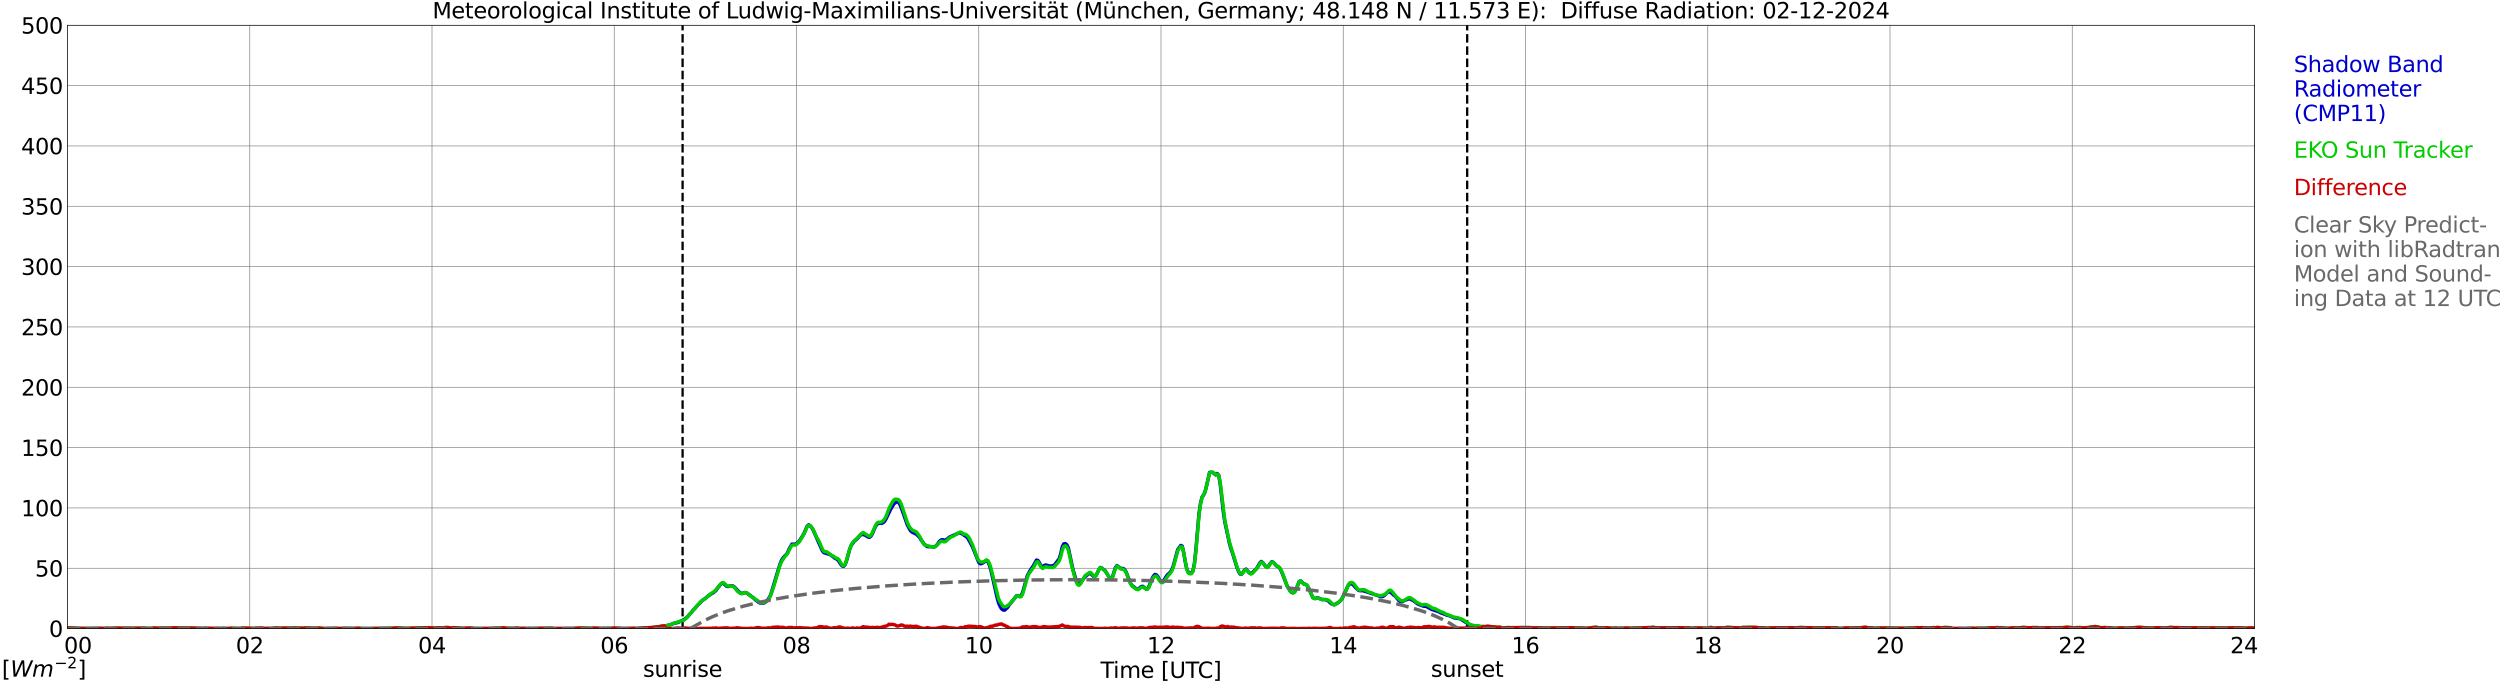 <?xml version="1.0" encoding="utf-8" standalone="no"?>
<!DOCTYPE svg PUBLIC "-//W3C//DTD SVG 1.1//EN"
  "http://www.w3.org/Graphics/SVG/1.1/DTD/svg11.dtd">
<svg xmlns:xlink="http://www.w3.org/1999/xlink" width="1085.4pt" height="296.64pt" viewBox="0 0 1085.4 296.64" xmlns="http://www.w3.org/2000/svg" version="1.1">
 <defs>
  <style type="text/css">*{stroke-linejoin: round; stroke-linecap: butt}</style>
 </defs>
 <g id="figure_1">
  <g id="patch_1">
   <path d="M 0 296.64 
L 1085.4 296.64 
L 1085.4 0 
L 0 0 
z
" style="fill: #ffffff"/>
  </g>
  <g id="axes_1">
   <g id="patch_2">
    <path d="M 29.306 272.909 
L 978.814 272.909 
L 978.814 10.976 
L 29.306 10.976 
z
" style="fill: #ffffff"/>
   </g>
   <g id="patch_3">
    <path d="M 978.814 272.909 
L 978.814 272.909 
L 978.814 10.976 
L 978.814 10.976 
z
" clip-path="url(#p69e3857686)" style="fill: #d3d3d3; opacity: 0.25; stroke: #d3d3d3; stroke-linejoin: miter"/>
   </g>
   <g id="matplotlib.axis_1">
    <g id="xtick_1">
     <g id="line2d_1">
      <path d="M 29.306 272.909 
L 29.306 10.976 
" clip-path="url(#p69e3857686)" style="fill: none; stroke: #808080; stroke-width: 0.3; stroke-linecap: square"/>
     </g>
     <g id="line2d_2"/>
     <g id="text_1">
      <!--    00 -->
      <g transform="translate(18.733 283.627) scale(0.095 -0.095)">
       <defs>
        <path id="DejaVuSans-20" transform="scale(0.016)"/>
        <path id="DejaVuSans-30" d="M 2034 4250 
Q 1547 4250 1301 3770 
Q 1056 3291 1056 2328 
Q 1056 1369 1301 889 
Q 1547 409 2034 409 
Q 2525 409 2770 889 
Q 3016 1369 3016 2328 
Q 3016 3291 2770 3770 
Q 2525 4250 2034 4250 
z
M 2034 4750 
Q 2819 4750 3233 4129 
Q 3647 3509 3647 2328 
Q 3647 1150 3233 529 
Q 2819 -91 2034 -91 
Q 1250 -91 836 529 
Q 422 1150 422 2328 
Q 422 3509 836 4129 
Q 1250 4750 2034 4750 
z
" transform="scale(0.016)"/>
       </defs>
       <use xlink:href="#DejaVuSans-20"/>
       <use xlink:href="#DejaVuSans-20" transform="translate(31.787 0)"/>
       <use xlink:href="#DejaVuSans-20" transform="translate(63.574 0)"/>
       <use xlink:href="#DejaVuSans-30" transform="translate(95.361 0)"/>
       <use xlink:href="#DejaVuSans-30" transform="translate(158.984 0)"/>
      </g>
     </g>
    </g>
    <g id="xtick_2">
     <g id="line2d_3">
      <path d="M 108.431 272.909 
L 108.431 10.976 
" clip-path="url(#p69e3857686)" style="fill: none; stroke: #808080; stroke-width: 0.3; stroke-linecap: square"/>
     </g>
     <g id="line2d_4"/>
     <g id="text_2">
      <!-- 02 -->
      <g transform="translate(102.387 283.627) scale(0.095 -0.095)">
       <defs>
        <path id="DejaVuSans-32" d="M 1228 531 
L 3431 531 
L 3431 0 
L 469 0 
L 469 531 
Q 828 903 1448 1529 
Q 2069 2156 2228 2338 
Q 2531 2678 2651 2914 
Q 2772 3150 2772 3378 
Q 2772 3750 2511 3984 
Q 2250 4219 1831 4219 
Q 1534 4219 1204 4116 
Q 875 4013 500 3803 
L 500 4441 
Q 881 4594 1212 4672 
Q 1544 4750 1819 4750 
Q 2544 4750 2975 4387 
Q 3406 4025 3406 3419 
Q 3406 3131 3298 2873 
Q 3191 2616 2906 2266 
Q 2828 2175 2409 1742 
Q 1991 1309 1228 531 
z
" transform="scale(0.016)"/>
       </defs>
       <use xlink:href="#DejaVuSans-30"/>
       <use xlink:href="#DejaVuSans-32" transform="translate(63.623 0)"/>
      </g>
     </g>
    </g>
    <g id="xtick_3">
     <g id="line2d_5">
      <path d="M 187.557 272.909 
L 187.557 10.976 
" clip-path="url(#p69e3857686)" style="fill: none; stroke: #808080; stroke-width: 0.3; stroke-linecap: square"/>
     </g>
     <g id="line2d_6"/>
     <g id="text_3">
      <!-- 04 -->
      <g transform="translate(181.513 283.627) scale(0.095 -0.095)">
       <defs>
        <path id="DejaVuSans-34" d="M 2419 4116 
L 825 1625 
L 2419 1625 
L 2419 4116 
z
M 2253 4666 
L 3047 4666 
L 3047 1625 
L 3713 1625 
L 3713 1100 
L 3047 1100 
L 3047 0 
L 2419 0 
L 2419 1100 
L 313 1100 
L 313 1709 
L 2253 4666 
z
" transform="scale(0.016)"/>
       </defs>
       <use xlink:href="#DejaVuSans-30"/>
       <use xlink:href="#DejaVuSans-34" transform="translate(63.623 0)"/>
      </g>
     </g>
    </g>
    <g id="xtick_4">
     <g id="line2d_7">
      <path d="M 266.683 272.909 
L 266.683 10.976 
" clip-path="url(#p69e3857686)" style="fill: none; stroke: #808080; stroke-width: 0.3; stroke-linecap: square"/>
     </g>
     <g id="line2d_8"/>
     <g id="text_4">
      <!-- 06 -->
      <g transform="translate(260.638 283.627) scale(0.095 -0.095)">
       <defs>
        <path id="DejaVuSans-36" d="M 2113 2584 
Q 1688 2584 1439 2293 
Q 1191 2003 1191 1497 
Q 1191 994 1439 701 
Q 1688 409 2113 409 
Q 2538 409 2786 701 
Q 3034 994 3034 1497 
Q 3034 2003 2786 2293 
Q 2538 2584 2113 2584 
z
M 3366 4563 
L 3366 3988 
Q 3128 4100 2886 4159 
Q 2644 4219 2406 4219 
Q 1781 4219 1451 3797 
Q 1122 3375 1075 2522 
Q 1259 2794 1537 2939 
Q 1816 3084 2150 3084 
Q 2853 3084 3261 2657 
Q 3669 2231 3669 1497 
Q 3669 778 3244 343 
Q 2819 -91 2113 -91 
Q 1303 -91 875 529 
Q 447 1150 447 2328 
Q 447 3434 972 4092 
Q 1497 4750 2381 4750 
Q 2619 4750 2861 4703 
Q 3103 4656 3366 4563 
z
" transform="scale(0.016)"/>
       </defs>
       <use xlink:href="#DejaVuSans-30"/>
       <use xlink:href="#DejaVuSans-36" transform="translate(63.623 0)"/>
      </g>
     </g>
    </g>
    <g id="xtick_5">
     <g id="line2d_9">
      <path d="M 345.808 272.909 
L 345.808 10.976 
" clip-path="url(#p69e3857686)" style="fill: none; stroke: #808080; stroke-width: 0.3; stroke-linecap: square"/>
     </g>
     <g id="line2d_10"/>
     <g id="text_5">
      <!-- 08 -->
      <g transform="translate(339.764 283.627) scale(0.095 -0.095)">
       <defs>
        <path id="DejaVuSans-38" d="M 2034 2216 
Q 1584 2216 1326 1975 
Q 1069 1734 1069 1313 
Q 1069 891 1326 650 
Q 1584 409 2034 409 
Q 2484 409 2743 651 
Q 3003 894 3003 1313 
Q 3003 1734 2745 1975 
Q 2488 2216 2034 2216 
z
M 1403 2484 
Q 997 2584 770 2862 
Q 544 3141 544 3541 
Q 544 4100 942 4425 
Q 1341 4750 2034 4750 
Q 2731 4750 3128 4425 
Q 3525 4100 3525 3541 
Q 3525 3141 3298 2862 
Q 3072 2584 2669 2484 
Q 3125 2378 3379 2068 
Q 3634 1759 3634 1313 
Q 3634 634 3220 271 
Q 2806 -91 2034 -91 
Q 1263 -91 848 271 
Q 434 634 434 1313 
Q 434 1759 690 2068 
Q 947 2378 1403 2484 
z
M 1172 3481 
Q 1172 3119 1398 2916 
Q 1625 2713 2034 2713 
Q 2441 2713 2670 2916 
Q 2900 3119 2900 3481 
Q 2900 3844 2670 4047 
Q 2441 4250 2034 4250 
Q 1625 4250 1398 4047 
Q 1172 3844 1172 3481 
z
" transform="scale(0.016)"/>
       </defs>
       <use xlink:href="#DejaVuSans-30"/>
       <use xlink:href="#DejaVuSans-38" transform="translate(63.623 0)"/>
      </g>
     </g>
    </g>
    <g id="xtick_6">
     <g id="line2d_11">
      <path d="M 424.934 272.909 
L 424.934 10.976 
" clip-path="url(#p69e3857686)" style="fill: none; stroke: #808080; stroke-width: 0.3; stroke-linecap: square"/>
     </g>
     <g id="line2d_12"/>
     <g id="text_6">
      <!-- 10 -->
      <g transform="translate(418.89 283.627) scale(0.095 -0.095)">
       <defs>
        <path id="DejaVuSans-31" d="M 794 531 
L 1825 531 
L 1825 4091 
L 703 3866 
L 703 4441 
L 1819 4666 
L 2450 4666 
L 2450 531 
L 3481 531 
L 3481 0 
L 794 0 
L 794 531 
z
" transform="scale(0.016)"/>
       </defs>
       <use xlink:href="#DejaVuSans-31"/>
       <use xlink:href="#DejaVuSans-30" transform="translate(63.623 0)"/>
      </g>
     </g>
    </g>
    <g id="xtick_7">
     <g id="line2d_13">
      <path d="M 504.06 272.909 
L 504.06 10.976 
" clip-path="url(#p69e3857686)" style="fill: none; stroke: #808080; stroke-width: 0.3; stroke-linecap: square"/>
     </g>
     <g id="line2d_14"/>
     <g id="text_7">
      <!-- 12 -->
      <g transform="translate(498.015 283.627) scale(0.095 -0.095)">
       <use xlink:href="#DejaVuSans-31"/>
       <use xlink:href="#DejaVuSans-32" transform="translate(63.623 0)"/>
      </g>
     </g>
    </g>
    <g id="xtick_8">
     <g id="line2d_15">
      <path d="M 583.185 272.909 
L 583.185 10.976 
" clip-path="url(#p69e3857686)" style="fill: none; stroke: #808080; stroke-width: 0.3; stroke-linecap: square"/>
     </g>
     <g id="line2d_16"/>
     <g id="text_8">
      <!-- 14 -->
      <g transform="translate(577.141 283.627) scale(0.095 -0.095)">
       <use xlink:href="#DejaVuSans-31"/>
       <use xlink:href="#DejaVuSans-34" transform="translate(63.623 0)"/>
      </g>
     </g>
    </g>
    <g id="xtick_9">
     <g id="line2d_17">
      <path d="M 662.311 272.909 
L 662.311 10.976 
" clip-path="url(#p69e3857686)" style="fill: none; stroke: #808080; stroke-width: 0.3; stroke-linecap: square"/>
     </g>
     <g id="line2d_18"/>
     <g id="text_9">
      <!-- 16 -->
      <g transform="translate(656.267 283.627) scale(0.095 -0.095)">
       <use xlink:href="#DejaVuSans-31"/>
       <use xlink:href="#DejaVuSans-36" transform="translate(63.623 0)"/>
      </g>
     </g>
    </g>
    <g id="xtick_10">
     <g id="line2d_19">
      <path d="M 741.437 272.909 
L 741.437 10.976 
" clip-path="url(#p69e3857686)" style="fill: none; stroke: #808080; stroke-width: 0.3; stroke-linecap: square"/>
     </g>
     <g id="line2d_20"/>
     <g id="text_10">
      <!-- 18 -->
      <g transform="translate(735.392 283.627) scale(0.095 -0.095)">
       <use xlink:href="#DejaVuSans-31"/>
       <use xlink:href="#DejaVuSans-38" transform="translate(63.623 0)"/>
      </g>
     </g>
    </g>
    <g id="xtick_11">
     <g id="line2d_21">
      <path d="M 820.562 272.909 
L 820.562 10.976 
" clip-path="url(#p69e3857686)" style="fill: none; stroke: #808080; stroke-width: 0.3; stroke-linecap: square"/>
     </g>
     <g id="line2d_22"/>
     <g id="text_11">
      <!-- 20 -->
      <g transform="translate(814.518 283.627) scale(0.095 -0.095)">
       <use xlink:href="#DejaVuSans-32"/>
       <use xlink:href="#DejaVuSans-30" transform="translate(63.623 0)"/>
      </g>
     </g>
    </g>
    <g id="xtick_12">
     <g id="line2d_23">
      <path d="M 899.688 272.909 
L 899.688 10.976 
" clip-path="url(#p69e3857686)" style="fill: none; stroke: #808080; stroke-width: 0.3; stroke-linecap: square"/>
     </g>
     <g id="line2d_24"/>
     <g id="text_12">
      <!-- 22 -->
      <g transform="translate(893.644 283.627) scale(0.095 -0.095)">
       <use xlink:href="#DejaVuSans-32"/>
       <use xlink:href="#DejaVuSans-32" transform="translate(63.623 0)"/>
      </g>
     </g>
    </g>
    <g id="xtick_13">
     <g id="line2d_25">
      <path d="M 978.814 272.909 
L 978.814 10.976 
" clip-path="url(#p69e3857686)" style="fill: none; stroke: #808080; stroke-width: 0.3; stroke-linecap: square"/>
     </g>
     <g id="line2d_26"/>
     <g id="text_13">
      <!-- 24    -->
      <g transform="translate(968.241 283.627) scale(0.095 -0.095)">
       <use xlink:href="#DejaVuSans-32"/>
       <use xlink:href="#DejaVuSans-34" transform="translate(63.623 0)"/>
       <use xlink:href="#DejaVuSans-20" transform="translate(127.246 0)"/>
       <use xlink:href="#DejaVuSans-20" transform="translate(159.033 0)"/>
       <use xlink:href="#DejaVuSans-20" transform="translate(190.82 0)"/>
      </g>
     </g>
    </g>
    <g id="text_14">
     <!-- Time [UTC] -->
     <g transform="translate(477.806 294.322) scale(0.095 -0.095)">
      <defs>
       <path id="DejaVuSans-54" d="M -19 4666 
L 3928 4666 
L 3928 4134 
L 2272 4134 
L 2272 0 
L 1638 0 
L 1638 4134 
L -19 4134 
L -19 4666 
z
" transform="scale(0.016)"/>
       <path id="DejaVuSans-69" d="M 603 3500 
L 1178 3500 
L 1178 0 
L 603 0 
L 603 3500 
z
M 603 4863 
L 1178 4863 
L 1178 4134 
L 603 4134 
L 603 4863 
z
" transform="scale(0.016)"/>
       <path id="DejaVuSans-6d" d="M 3328 2828 
Q 3544 3216 3844 3400 
Q 4144 3584 4550 3584 
Q 5097 3584 5394 3201 
Q 5691 2819 5691 2113 
L 5691 0 
L 5113 0 
L 5113 2094 
Q 5113 2597 4934 2840 
Q 4756 3084 4391 3084 
Q 3944 3084 3684 2787 
Q 3425 2491 3425 1978 
L 3425 0 
L 2847 0 
L 2847 2094 
Q 2847 2600 2669 2842 
Q 2491 3084 2119 3084 
Q 1678 3084 1418 2786 
Q 1159 2488 1159 1978 
L 1159 0 
L 581 0 
L 581 3500 
L 1159 3500 
L 1159 2956 
Q 1356 3278 1631 3431 
Q 1906 3584 2284 3584 
Q 2666 3584 2933 3390 
Q 3200 3197 3328 2828 
z
" transform="scale(0.016)"/>
       <path id="DejaVuSans-65" d="M 3597 1894 
L 3597 1613 
L 953 1613 
Q 991 1019 1311 708 
Q 1631 397 2203 397 
Q 2534 397 2845 478 
Q 3156 559 3463 722 
L 3463 178 
Q 3153 47 2828 -22 
Q 2503 -91 2169 -91 
Q 1331 -91 842 396 
Q 353 884 353 1716 
Q 353 2575 817 3079 
Q 1281 3584 2069 3584 
Q 2775 3584 3186 3129 
Q 3597 2675 3597 1894 
z
M 3022 2063 
Q 3016 2534 2758 2815 
Q 2500 3097 2075 3097 
Q 1594 3097 1305 2825 
Q 1016 2553 972 2059 
L 3022 2063 
z
" transform="scale(0.016)"/>
       <path id="DejaVuSans-5b" d="M 550 4863 
L 1875 4863 
L 1875 4416 
L 1125 4416 
L 1125 -397 
L 1875 -397 
L 1875 -844 
L 550 -844 
L 550 4863 
z
" transform="scale(0.016)"/>
       <path id="DejaVuSans-55" d="M 556 4666 
L 1191 4666 
L 1191 1831 
Q 1191 1081 1462 751 
Q 1734 422 2344 422 
Q 2950 422 3222 751 
Q 3494 1081 3494 1831 
L 3494 4666 
L 4128 4666 
L 4128 1753 
Q 4128 841 3676 375 
Q 3225 -91 2344 -91 
Q 1459 -91 1007 375 
Q 556 841 556 1753 
L 556 4666 
z
" transform="scale(0.016)"/>
       <path id="DejaVuSans-43" d="M 4122 4306 
L 4122 3641 
Q 3803 3938 3442 4084 
Q 3081 4231 2675 4231 
Q 1875 4231 1450 3742 
Q 1025 3253 1025 2328 
Q 1025 1406 1450 917 
Q 1875 428 2675 428 
Q 3081 428 3442 575 
Q 3803 722 4122 1019 
L 4122 359 
Q 3791 134 3420 21 
Q 3050 -91 2638 -91 
Q 1578 -91 968 557 
Q 359 1206 359 2328 
Q 359 3453 968 4101 
Q 1578 4750 2638 4750 
Q 3056 4750 3426 4639 
Q 3797 4528 4122 4306 
z
" transform="scale(0.016)"/>
       <path id="DejaVuSans-5d" d="M 1947 4863 
L 1947 -844 
L 622 -844 
L 622 -397 
L 1369 -397 
L 1369 4416 
L 622 4416 
L 622 4863 
L 1947 4863 
z
" transform="scale(0.016)"/>
      </defs>
      <use xlink:href="#DejaVuSans-54"/>
      <use xlink:href="#DejaVuSans-69" transform="translate(57.959 0)"/>
      <use xlink:href="#DejaVuSans-6d" transform="translate(85.742 0)"/>
      <use xlink:href="#DejaVuSans-65" transform="translate(183.154 0)"/>
      <use xlink:href="#DejaVuSans-20" transform="translate(244.678 0)"/>
      <use xlink:href="#DejaVuSans-5b" transform="translate(276.465 0)"/>
      <use xlink:href="#DejaVuSans-55" transform="translate(315.479 0)"/>
      <use xlink:href="#DejaVuSans-54" transform="translate(388.672 0)"/>
      <use xlink:href="#DejaVuSans-43" transform="translate(443.881 0)"/>
      <use xlink:href="#DejaVuSans-5d" transform="translate(513.705 0)"/>
     </g>
    </g>
   </g>
   <g id="matplotlib.axis_2">
    <g id="ytick_1">
     <g id="line2d_27">
      <path d="M 29.306 272.909 
L 978.814 272.909 
" clip-path="url(#p69e3857686)" style="fill: none; stroke: #808080; stroke-width: 0.3; stroke-linecap: square"/>
     </g>
     <g id="line2d_28"/>
     <g id="text_15">
      <!-- 0 -->
      <g transform="translate(21.261 276.518) scale(0.095 -0.095)">
       <use xlink:href="#DejaVuSans-30"/>
      </g>
     </g>
    </g>
    <g id="ytick_2">
     <g id="line2d_29">
      <path d="M 29.306 246.715 
L 978.814 246.715 
" clip-path="url(#p69e3857686)" style="fill: none; stroke: #808080; stroke-width: 0.3; stroke-linecap: square"/>
     </g>
     <g id="line2d_30"/>
     <g id="text_16">
      <!-- 50 -->
      <g transform="translate(15.217 250.325) scale(0.095 -0.095)">
       <defs>
        <path id="DejaVuSans-35" d="M 691 4666 
L 3169 4666 
L 3169 4134 
L 1269 4134 
L 1269 2991 
Q 1406 3038 1543 3061 
Q 1681 3084 1819 3084 
Q 2600 3084 3056 2656 
Q 3513 2228 3513 1497 
Q 3513 744 3044 326 
Q 2575 -91 1722 -91 
Q 1428 -91 1123 -41 
Q 819 9 494 109 
L 494 744 
Q 775 591 1075 516 
Q 1375 441 1709 441 
Q 2250 441 2565 725 
Q 2881 1009 2881 1497 
Q 2881 1984 2565 2268 
Q 2250 2553 1709 2553 
Q 1456 2553 1204 2497 
Q 953 2441 691 2322 
L 691 4666 
z
" transform="scale(0.016)"/>
       </defs>
       <use xlink:href="#DejaVuSans-35"/>
       <use xlink:href="#DejaVuSans-30" transform="translate(63.623 0)"/>
      </g>
     </g>
    </g>
    <g id="ytick_3">
     <g id="line2d_31">
      <path d="M 29.306 220.522 
L 978.814 220.522 
" clip-path="url(#p69e3857686)" style="fill: none; stroke: #808080; stroke-width: 0.3; stroke-linecap: square"/>
     </g>
     <g id="line2d_32"/>
     <g id="text_17">
      <!-- 100 -->
      <g transform="translate(9.173 224.131) scale(0.095 -0.095)">
       <use xlink:href="#DejaVuSans-31"/>
       <use xlink:href="#DejaVuSans-30" transform="translate(63.623 0)"/>
       <use xlink:href="#DejaVuSans-30" transform="translate(127.246 0)"/>
      </g>
     </g>
    </g>
    <g id="ytick_4">
     <g id="line2d_33">
      <path d="M 29.306 194.329 
L 978.814 194.329 
" clip-path="url(#p69e3857686)" style="fill: none; stroke: #808080; stroke-width: 0.3; stroke-linecap: square"/>
     </g>
     <g id="line2d_34"/>
     <g id="text_18">
      <!-- 150 -->
      <g transform="translate(9.173 197.938) scale(0.095 -0.095)">
       <use xlink:href="#DejaVuSans-31"/>
       <use xlink:href="#DejaVuSans-35" transform="translate(63.623 0)"/>
       <use xlink:href="#DejaVuSans-30" transform="translate(127.246 0)"/>
      </g>
     </g>
    </g>
    <g id="ytick_5">
     <g id="line2d_35">
      <path d="M 29.306 168.136 
L 978.814 168.136 
" clip-path="url(#p69e3857686)" style="fill: none; stroke: #808080; stroke-width: 0.3; stroke-linecap: square"/>
     </g>
     <g id="line2d_36"/>
     <g id="text_19">
      <!-- 200 -->
      <g transform="translate(9.173 171.745) scale(0.095 -0.095)">
       <use xlink:href="#DejaVuSans-32"/>
       <use xlink:href="#DejaVuSans-30" transform="translate(63.623 0)"/>
       <use xlink:href="#DejaVuSans-30" transform="translate(127.246 0)"/>
      </g>
     </g>
    </g>
    <g id="ytick_6">
     <g id="line2d_37">
      <path d="M 29.306 141.942 
L 978.814 141.942 
" clip-path="url(#p69e3857686)" style="fill: none; stroke: #808080; stroke-width: 0.3; stroke-linecap: square"/>
     </g>
     <g id="line2d_38"/>
     <g id="text_20">
      <!-- 250 -->
      <g transform="translate(9.173 145.551) scale(0.095 -0.095)">
       <use xlink:href="#DejaVuSans-32"/>
       <use xlink:href="#DejaVuSans-35" transform="translate(63.623 0)"/>
       <use xlink:href="#DejaVuSans-30" transform="translate(127.246 0)"/>
      </g>
     </g>
    </g>
    <g id="ytick_7">
     <g id="line2d_39">
      <path d="M 29.306 115.749 
L 978.814 115.749 
" clip-path="url(#p69e3857686)" style="fill: none; stroke: #808080; stroke-width: 0.3; stroke-linecap: square"/>
     </g>
     <g id="line2d_40"/>
     <g id="text_21">
      <!-- 300 -->
      <g transform="translate(9.173 119.358) scale(0.095 -0.095)">
       <defs>
        <path id="DejaVuSans-33" d="M 2597 2516 
Q 3050 2419 3304 2112 
Q 3559 1806 3559 1356 
Q 3559 666 3084 287 
Q 2609 -91 1734 -91 
Q 1441 -91 1130 -33 
Q 819 25 488 141 
L 488 750 
Q 750 597 1062 519 
Q 1375 441 1716 441 
Q 2309 441 2620 675 
Q 2931 909 2931 1356 
Q 2931 1769 2642 2001 
Q 2353 2234 1838 2234 
L 1294 2234 
L 1294 2753 
L 1863 2753 
Q 2328 2753 2575 2939 
Q 2822 3125 2822 3475 
Q 2822 3834 2567 4026 
Q 2313 4219 1838 4219 
Q 1578 4219 1281 4162 
Q 984 4106 628 3988 
L 628 4550 
Q 988 4650 1302 4700 
Q 1616 4750 1894 4750 
Q 2613 4750 3031 4423 
Q 3450 4097 3450 3541 
Q 3450 3153 3228 2886 
Q 3006 2619 2597 2516 
z
" transform="scale(0.016)"/>
       </defs>
       <use xlink:href="#DejaVuSans-33"/>
       <use xlink:href="#DejaVuSans-30" transform="translate(63.623 0)"/>
       <use xlink:href="#DejaVuSans-30" transform="translate(127.246 0)"/>
      </g>
     </g>
    </g>
    <g id="ytick_8">
     <g id="line2d_41">
      <path d="M 29.306 89.556 
L 978.814 89.556 
" clip-path="url(#p69e3857686)" style="fill: none; stroke: #808080; stroke-width: 0.3; stroke-linecap: square"/>
     </g>
     <g id="line2d_42"/>
     <g id="text_22">
      <!-- 350 -->
      <g transform="translate(9.173 93.165) scale(0.095 -0.095)">
       <use xlink:href="#DejaVuSans-33"/>
       <use xlink:href="#DejaVuSans-35" transform="translate(63.623 0)"/>
       <use xlink:href="#DejaVuSans-30" transform="translate(127.246 0)"/>
      </g>
     </g>
    </g>
    <g id="ytick_9">
     <g id="line2d_43">
      <path d="M 29.306 63.362 
L 978.814 63.362 
" clip-path="url(#p69e3857686)" style="fill: none; stroke: #808080; stroke-width: 0.3; stroke-linecap: square"/>
     </g>
     <g id="line2d_44"/>
     <g id="text_23">
      <!-- 400 -->
      <g transform="translate(9.173 66.972) scale(0.095 -0.095)">
       <use xlink:href="#DejaVuSans-34"/>
       <use xlink:href="#DejaVuSans-30" transform="translate(63.623 0)"/>
       <use xlink:href="#DejaVuSans-30" transform="translate(127.246 0)"/>
      </g>
     </g>
    </g>
    <g id="ytick_10">
     <g id="line2d_45">
      <path d="M 29.306 37.169 
L 978.814 37.169 
" clip-path="url(#p69e3857686)" style="fill: none; stroke: #808080; stroke-width: 0.3; stroke-linecap: square"/>
     </g>
     <g id="line2d_46"/>
     <g id="text_24">
      <!-- 450 -->
      <g transform="translate(9.173 40.778) scale(0.095 -0.095)">
       <use xlink:href="#DejaVuSans-34"/>
       <use xlink:href="#DejaVuSans-35" transform="translate(63.623 0)"/>
       <use xlink:href="#DejaVuSans-30" transform="translate(127.246 0)"/>
      </g>
     </g>
    </g>
    <g id="ytick_11">
     <g id="line2d_47">
      <path d="M 29.306 10.976 
L 978.814 10.976 
" clip-path="url(#p69e3857686)" style="fill: none; stroke: #808080; stroke-width: 0.3; stroke-linecap: square"/>
     </g>
     <g id="line2d_48"/>
     <g id="text_25">
      <!-- 500 -->
      <g transform="translate(9.173 14.585) scale(0.095 -0.095)">
       <use xlink:href="#DejaVuSans-35"/>
       <use xlink:href="#DejaVuSans-30" transform="translate(63.623 0)"/>
       <use xlink:href="#DejaVuSans-30" transform="translate(127.246 0)"/>
      </g>
     </g>
    </g>
   </g>
   <g id="line2d_49">
    <path d="M 296.355 272.909 
L 296.355 10.976 
" clip-path="url(#p69e3857686)" style="fill: none; stroke-dasharray: 3.7,1.6; stroke-dashoffset: 0; stroke: #000000"/>
   </g>
   <g id="line2d_50">
    <path d="M 636.991 272.909 
L 636.991 10.976 
" clip-path="url(#p69e3857686)" style="fill: none; stroke-dasharray: 3.7,1.6; stroke-dashoffset: 0; stroke: #000000"/>
   </g>
   <g id="line2d_51">
    <path d="M 29.306 272.909 
L 288.442 272.909 
L 289.102 271.672 
L 291.08 271.269 
L 292.399 270.661 
L 294.377 270.263 
L 297.014 268.954 
L 298.333 267.943 
L 299.652 266.434 
L 300.311 265.727 
L 300.971 264.82 
L 301.63 264.218 
L 302.949 262.704 
L 304.927 260.692 
L 306.246 259.786 
L 307.564 258.675 
L 308.883 257.769 
L 309.543 257.465 
L 310.861 256.36 
L 311.521 255.349 
L 312.839 253.741 
L 313.499 253.238 
L 314.158 253.337 
L 315.477 254.547 
L 316.136 254.647 
L 316.796 254.443 
L 318.114 254.343 
L 318.774 254.746 
L 320.752 256.863 
L 321.411 257.366 
L 322.071 257.67 
L 323.39 257.266 
L 324.049 257.366 
L 325.368 258.272 
L 327.346 259.786 
L 328.005 260.488 
L 328.665 260.891 
L 329.324 261.494 
L 329.983 261.798 
L 331.302 261.897 
L 331.961 261.698 
L 332.621 261.195 
L 333.28 260.488 
L 333.94 259.482 
L 334.599 258.272 
L 337.236 249.508 
L 338.555 245.175 
L 339.215 243.462 
L 339.874 242.357 
L 340.533 241.55 
L 341.193 240.942 
L 341.852 240.141 
L 342.512 238.527 
L 343.83 236.212 
L 345.149 236.312 
L 345.808 236.008 
L 346.468 235.505 
L 347.127 234.698 
L 348.446 232.681 
L 349.105 231.476 
L 350.424 228.454 
L 351.083 227.846 
L 351.743 228.249 
L 352.402 229.056 
L 353.062 230.167 
L 357.018 239.13 
L 357.677 239.937 
L 360.315 240.743 
L 361.634 241.65 
L 362.293 242.252 
L 363.612 242.959 
L 364.271 243.766 
L 364.93 244.871 
L 365.59 245.678 
L 366.249 245.883 
L 366.909 245.175 
L 367.568 243.363 
L 368.887 238.527 
L 369.546 236.814 
L 370.865 235.002 
L 372.184 233.891 
L 373.502 232.383 
L 374.162 232.079 
L 374.821 232.079 
L 375.481 232.283 
L 376.799 233.084 
L 377.459 233.289 
L 378.118 232.786 
L 378.777 231.675 
L 380.096 228.553 
L 380.756 227.647 
L 381.415 227.243 
L 382.074 227.144 
L 382.734 227.243 
L 383.393 226.94 
L 384.053 226.337 
L 384.712 225.226 
L 386.69 221.098 
L 388.009 218.882 
L 388.668 218.275 
L 389.328 217.877 
L 389.987 217.976 
L 390.646 218.882 
L 391.306 220.496 
L 393.943 227.951 
L 395.262 230.366 
L 395.921 230.973 
L 397.899 231.979 
L 399.218 233.289 
L 399.878 234.394 
L 400.537 235.201 
L 401.196 236.212 
L 402.515 237.317 
L 405.812 237.417 
L 406.471 236.914 
L 407.131 236.107 
L 407.79 235.101 
L 408.45 234.499 
L 409.109 234.295 
L 410.428 234.598 
L 412.406 233.084 
L 416.362 231.371 
L 417.022 231.476 
L 417.681 231.775 
L 419 232.681 
L 419.659 233.084 
L 420.318 233.891 
L 421.637 236.312 
L 422.297 237.621 
L 424.934 244.169 
L 425.593 244.772 
L 426.253 244.672 
L 428.231 243.462 
L 428.89 243.866 
L 429.55 245.38 
L 430.209 247.596 
L 431.528 253.337 
L 432.847 259.278 
L 433.506 261.698 
L 434.165 263.207 
L 434.825 264.317 
L 435.484 264.82 
L 436.144 264.92 
L 437.462 263.715 
L 438.122 262.704 
L 441.419 258.576 
L 442.078 258.576 
L 442.737 258.979 
L 443.397 258.576 
L 444.056 256.962 
L 446.034 249.911 
L 447.353 247.491 
L 448.672 245.579 
L 449.991 243.158 
L 450.65 243.363 
L 451.309 244.369 
L 451.969 245.678 
L 452.628 246.082 
L 453.287 245.579 
L 453.947 245.275 
L 455.925 245.778 
L 457.244 245.579 
L 457.903 245.175 
L 459.881 242.556 
L 460.541 240.34 
L 461.2 237.317 
L 461.859 236.107 
L 462.519 236.008 
L 463.178 236.511 
L 463.838 237.92 
L 465.816 247.192 
L 467.134 251.624 
L 467.794 253.133 
L 468.453 253.536 
L 469.113 253.033 
L 470.431 251.221 
L 471.091 250.414 
L 472.409 249.309 
L 473.069 248.905 
L 473.728 249.204 
L 474.388 249.911 
L 475.047 250.414 
L 475.706 250.011 
L 476.366 248.905 
L 477.025 247.391 
L 477.685 246.385 
L 478.344 246.585 
L 479.003 247.192 
L 479.663 247.596 
L 481.641 250.718 
L 482.3 251.121 
L 482.96 250.618 
L 484.278 246.385 
L 484.938 245.579 
L 486.256 246.585 
L 486.916 246.888 
L 487.575 246.789 
L 488.235 247.192 
L 488.894 248.298 
L 490.872 253.337 
L 491.532 254.243 
L 493.51 255.752 
L 494.169 255.752 
L 495.488 254.647 
L 496.147 254.547 
L 497.466 255.653 
L 498.125 255.653 
L 498.785 254.647 
L 500.103 251.42 
L 500.763 250.11 
L 501.422 249.408 
L 502.082 249.607 
L 502.741 250.414 
L 503.4 251.724 
L 504.06 252.431 
L 504.719 252.431 
L 505.379 251.823 
L 506.697 249.707 
L 508.016 248.502 
L 508.675 247.491 
L 509.335 245.883 
L 511.313 238.627 
L 512.632 236.814 
L 513.291 237.118 
L 513.95 240.141 
L 514.61 244.07 
L 515.269 247.087 
L 515.929 248.502 
L 516.588 248.8 
L 517.247 248.8 
L 517.907 247.894 
L 518.566 244.672 
L 519.226 238.428 
L 520.544 223.011 
L 521.204 218.579 
L 521.863 215.86 
L 522.522 214.953 
L 523.182 213.544 
L 523.841 210.925 
L 525.16 205.079 
L 526.479 205.079 
L 527.797 206.189 
L 528.457 205.582 
L 529.116 206.289 
L 529.776 210.218 
L 531.094 222.005 
L 531.754 226.536 
L 533.732 235.704 
L 534.391 238.124 
L 535.051 239.937 
L 537.029 246.385 
L 537.688 247.999 
L 538.348 249.204 
L 539.007 249.309 
L 539.666 248.502 
L 540.326 247.491 
L 540.985 247.087 
L 542.304 248.601 
L 542.963 249.005 
L 543.623 248.701 
L 545.601 246.789 
L 546.919 244.468 
L 547.579 243.766 
L 548.238 244.269 
L 549.557 245.982 
L 550.216 246.286 
L 550.876 245.579 
L 551.535 244.573 
L 552.195 243.866 
L 552.854 244.169 
L 554.173 245.678 
L 554.832 245.982 
L 555.491 246.485 
L 556.151 247.695 
L 556.81 249.204 
L 558.788 254.343 
L 560.107 256.559 
L 560.766 257.167 
L 561.426 257.366 
L 562.085 256.962 
L 562.745 255.857 
L 564.063 252.431 
L 564.723 252.227 
L 566.042 253.536 
L 566.701 253.636 
L 567.36 254.039 
L 568.02 255.05 
L 569.998 259.482 
L 570.657 259.786 
L 571.317 259.786 
L 571.976 259.482 
L 573.954 260.289 
L 575.273 260.289 
L 576.592 260.792 
L 577.91 262.101 
L 579.229 262.604 
L 580.548 261.897 
L 581.207 261.494 
L 581.867 260.891 
L 582.526 260.085 
L 583.845 257.465 
L 585.164 254.443 
L 585.823 253.636 
L 586.482 253.337 
L 587.142 253.636 
L 587.801 254.243 
L 588.46 255.05 
L 589.779 256.255 
L 590.439 256.459 
L 591.757 256.459 
L 596.373 257.968 
L 599.67 259.079 
L 600.329 258.979 
L 600.989 258.576 
L 602.307 257.266 
L 602.967 256.962 
L 603.626 257.062 
L 604.286 257.565 
L 604.945 258.272 
L 605.604 258.675 
L 607.582 260.991 
L 608.242 261.195 
L 608.901 261.195 
L 609.561 260.792 
L 610.879 260.289 
L 611.539 259.985 
L 612.198 260.085 
L 613.517 260.692 
L 615.495 262.201 
L 617.473 263.008 
L 618.133 263.207 
L 618.792 263.207 
L 619.451 263.411 
L 621.429 264.516 
L 624.726 265.627 
L 625.386 266.03 
L 627.364 266.732 
L 628.023 267.036 
L 629.342 267.34 
L 631.32 268.246 
L 633.958 268.65 
L 637.255 270.766 
L 637.914 271.269 
L 639.892 271.772 
L 643.189 272.175 
L 643.848 272.909 
L 978.154 272.909 
L 978.154 272.909 
" clip-path="url(#p69e3857686)" style="fill: none; stroke: #0000cc; stroke-width: 1.5; stroke-linecap: square"/>
   </g>
   <g id="line2d_52">
    <path d="M 28.646 272.481 
L 29.965 272.571 
L 35.24 272.861 
L 36.559 272.838 
L 37.878 272.851 
L 43.153 272.825 
L 45.131 272.852 
L 46.45 272.763 
L 47.768 272.822 
L 49.087 272.77 
L 50.406 272.692 
L 52.384 272.764 
L 55.022 272.725 
L 56.34 272.737 
L 57.659 272.772 
L 61.615 272.768 
L 62.275 272.708 
L 64.253 272.861 
L 65.572 272.843 
L 66.89 272.65 
L 68.209 272.801 
L 70.187 272.696 
L 72.166 272.727 
L 74.144 272.664 
L 75.462 272.585 
L 78.1 272.653 
L 84.694 272.737 
L 88.65 272.847 
L 89.309 272.716 
L 89.969 272.834 
L 91.288 272.796 
L 91.947 272.958 
L 93.925 272.894 
L 94.584 272.786 
L 95.903 272.917 
L 97.222 272.753 
L 98.541 272.971 
L 99.86 272.795 
L 100.519 272.7 
L 103.816 272.904 
L 104.475 272.867 
L 105.135 272.699 
L 109.75 272.834 
L 110.41 272.911 
L 111.069 272.746 
L 112.388 272.739 
L 113.047 272.648 
L 115.025 272.937 
L 115.685 272.826 
L 117.663 272.875 
L 120.3 272.63 
L 120.96 272.754 
L 126.894 272.697 
L 128.213 272.617 
L 128.872 272.725 
L 130.191 272.71 
L 131.51 272.774 
L 132.829 272.616 
L 136.125 272.755 
L 138.763 272.698 
L 140.741 272.929 
L 142.06 272.925 
L 142.719 272.833 
L 143.379 272.894 
L 145.357 272.782 
L 146.676 272.896 
L 147.994 272.869 
L 148.654 272.887 
L 149.313 272.793 
L 151.951 272.866 
L 152.61 272.831 
L 153.269 272.936 
L 153.929 272.823 
L 154.588 272.87 
L 155.247 272.764 
L 157.226 272.897 
L 160.523 272.91 
L 171.073 272.707 
L 172.391 272.608 
L 174.37 272.729 
L 175.688 272.818 
L 177.007 272.811 
L 186.238 272.513 
L 187.557 272.635 
L 189.535 272.668 
L 190.195 272.528 
L 192.173 272.673 
L 193.492 272.435 
L 194.81 272.487 
L 195.47 272.728 
L 196.788 272.506 
L 200.745 272.808 
L 202.063 272.766 
L 204.701 272.684 
L 206.02 272.925 
L 207.339 272.84 
L 207.998 272.927 
L 209.976 272.864 
L 211.295 273.003 
L 215.91 272.723 
L 216.57 272.792 
L 218.548 272.581 
L 219.867 272.785 
L 223.164 272.834 
L 224.482 272.669 
L 225.801 272.871 
L 227.779 272.884 
L 228.439 273.004 
L 229.757 272.842 
L 231.076 272.942 
L 232.395 272.843 
L 239.648 272.755 
L 241.626 273.086 
L 246.901 272.881 
L 247.561 272.936 
L 249.539 272.813 
L 252.176 272.657 
L 256.792 272.833 
L 257.451 272.707 
L 260.089 272.794 
L 261.408 272.896 
L 262.067 272.771 
L 262.726 272.884 
L 264.045 272.786 
L 264.705 272.85 
L 266.683 272.702 
L 268.002 272.778 
L 268.661 272.75 
L 269.98 272.915 
L 270.639 272.876 
L 271.298 272.965 
L 271.958 272.931 
L 272.617 273.087 
L 275.255 272.772 
L 276.573 273.022 
L 277.892 272.714 
L 278.552 272.754 
L 279.87 272.538 
L 281.189 272.525 
L 282.508 272.49 
L 285.805 272.119 
L 287.783 271.784 
L 290.42 271.462 
L 291.739 270.94 
L 293.058 270.403 
L 297.014 269.238 
L 298.333 268.004 
L 302.289 263.414 
L 304.267 261.181 
L 304.927 260.623 
L 306.246 259.871 
L 308.224 258.044 
L 310.202 256.711 
L 311.521 255.247 
L 312.839 253.587 
L 313.499 253 
L 314.158 252.948 
L 315.477 254.215 
L 316.136 254.443 
L 318.114 254.546 
L 318.774 254.891 
L 320.093 256.624 
L 321.411 257.627 
L 322.071 257.762 
L 323.39 257.224 
L 324.049 257.393 
L 324.708 257.735 
L 326.027 258.958 
L 326.686 259.26 
L 329.324 261.067 
L 329.983 261.547 
L 330.643 261.724 
L 331.302 261.766 
L 331.961 261.622 
L 332.621 261.319 
L 333.28 260.776 
L 333.94 259.817 
L 334.599 258.453 
L 335.918 254.623 
L 337.896 247.989 
L 338.555 245.654 
L 339.215 244.021 
L 340.533 241.949 
L 341.852 240.426 
L 343.171 237.754 
L 343.83 236.729 
L 344.49 236.564 
L 345.149 236.676 
L 345.808 236.39 
L 347.127 235.109 
L 349.105 231.752 
L 350.424 228.747 
L 351.083 228.03 
L 351.743 228.235 
L 352.402 229.017 
L 353.062 230.004 
L 353.721 231.37 
L 354.38 233.045 
L 355.04 234.018 
L 355.699 235.235 
L 357.018 238.346 
L 357.677 239.325 
L 358.337 239.537 
L 358.996 239.585 
L 360.974 241.06 
L 361.634 241.388 
L 362.952 242.286 
L 363.612 242.46 
L 364.271 243.045 
L 365.59 245.31 
L 366.249 245.61 
L 366.909 245.168 
L 368.227 240.799 
L 368.887 238.48 
L 369.546 236.742 
L 370.206 235.479 
L 372.843 232.999 
L 373.502 232.158 
L 374.162 231.501 
L 374.821 231.236 
L 375.481 231.702 
L 376.14 232.023 
L 376.799 232.515 
L 377.459 232.839 
L 378.118 232.375 
L 378.777 231.173 
L 380.096 228.158 
L 380.756 227.088 
L 381.415 226.721 
L 382.074 226.757 
L 382.734 226.615 
L 383.393 226.114 
L 384.053 225.344 
L 384.712 224.17 
L 386.031 220.601 
L 387.349 218.109 
L 388.009 217.141 
L 388.668 216.708 
L 389.987 216.87 
L 390.646 217.544 
L 391.306 218.911 
L 393.943 226.886 
L 394.603 228.319 
L 395.262 229.294 
L 395.921 229.991 
L 396.581 230.417 
L 397.24 230.591 
L 397.899 230.978 
L 399.218 232.778 
L 400.537 235.33 
L 401.196 236.378 
L 401.856 236.71 
L 405.153 237.53 
L 405.812 237.441 
L 406.471 237.066 
L 408.45 235 
L 409.109 234.965 
L 409.768 235.243 
L 410.428 235.192 
L 411.087 234.692 
L 411.746 233.949 
L 413.065 233.044 
L 413.725 232.828 
L 414.384 232.47 
L 415.043 231.97 
L 415.703 231.676 
L 416.362 231.246 
L 417.022 230.986 
L 417.681 231.317 
L 418.34 231.92 
L 419 231.853 
L 419.659 232.283 
L 420.318 232.869 
L 420.978 233.937 
L 422.297 236.678 
L 423.615 240.394 
L 424.275 242.356 
L 424.934 243.344 
L 425.593 243.926 
L 426.253 244.055 
L 426.912 243.944 
L 427.572 243.616 
L 428.231 243.08 
L 428.89 243.377 
L 429.55 244.586 
L 430.209 246.565 
L 433.506 259.885 
L 434.165 261.25 
L 435.484 263.196 
L 436.144 263.485 
L 436.803 263.309 
L 438.122 262.461 
L 440.1 260.343 
L 441.419 258.656 
L 442.078 258.658 
L 442.737 259.119 
L 443.397 259.044 
L 444.056 257.729 
L 446.034 250.705 
L 446.694 249.138 
L 448.012 247.315 
L 448.672 246.455 
L 449.991 243.984 
L 450.65 243.901 
L 451.309 244.898 
L 451.969 246.15 
L 452.628 246.837 
L 453.947 246.014 
L 454.606 246.144 
L 455.266 246.394 
L 457.244 246.321 
L 457.903 245.969 
L 458.563 245.082 
L 459.222 244.401 
L 459.881 243.492 
L 460.541 241.654 
L 461.2 238.887 
L 461.859 237.266 
L 462.519 236.95 
L 463.178 237.484 
L 463.838 238.839 
L 464.497 241.675 
L 465.156 245.054 
L 466.475 250.145 
L 467.134 252.232 
L 467.794 253.717 
L 468.453 254.123 
L 469.113 253.533 
L 471.091 249.937 
L 473.069 248.555 
L 473.728 248.699 
L 475.047 250.316 
L 475.706 250.091 
L 476.366 248.885 
L 477.025 247.384 
L 477.685 246.392 
L 478.344 246.547 
L 480.322 248.514 
L 481.641 250.873 
L 482.3 251.375 
L 482.96 250.782 
L 484.278 246.759 
L 484.938 245.815 
L 485.597 246.151 
L 486.256 246.794 
L 486.916 247.087 
L 487.575 247.086 
L 488.235 247.495 
L 488.894 248.591 
L 490.872 253.471 
L 491.532 254.468 
L 492.85 255.525 
L 493.51 255.899 
L 494.169 256.016 
L 495.488 255.001 
L 496.147 254.867 
L 496.807 255.179 
L 497.466 255.699 
L 498.125 255.887 
L 498.785 255.076 
L 500.103 251.926 
L 500.763 250.716 
L 501.422 250.112 
L 502.082 250.145 
L 502.741 250.928 
L 503.4 252.116 
L 504.06 252.874 
L 504.719 252.972 
L 505.379 252.441 
L 507.357 249.679 
L 508.016 248.98 
L 508.675 248.022 
L 509.335 246.555 
L 511.313 239.195 
L 511.972 238.086 
L 512.632 237.294 
L 513.291 237.521 
L 513.95 240.015 
L 515.269 247.201 
L 515.929 248.797 
L 516.588 249.134 
L 517.247 249.102 
L 517.907 248.124 
L 518.566 245.097 
L 519.226 239.275 
L 520.544 223.849 
L 521.204 218.985 
L 521.863 216.038 
L 523.182 213.649 
L 524.501 207.986 
L 525.16 205.214 
L 525.819 205.021 
L 526.479 205.038 
L 527.138 205.45 
L 527.797 206.191 
L 528.457 205.862 
L 529.116 206.318 
L 529.776 209.444 
L 531.754 225.769 
L 533.073 232.168 
L 533.732 235.216 
L 537.029 246.03 
L 537.688 247.782 
L 538.348 248.981 
L 539.007 249.264 
L 539.666 248.614 
L 540.326 247.67 
L 540.985 247.315 
L 541.644 247.881 
L 542.304 248.773 
L 542.963 249.196 
L 543.623 249.051 
L 545.601 246.881 
L 546.26 245.954 
L 546.919 244.764 
L 547.579 244.038 
L 548.238 244.257 
L 549.557 246.119 
L 550.216 246.379 
L 550.876 245.761 
L 551.535 244.706 
L 552.195 244.009 
L 552.854 244.231 
L 554.173 245.536 
L 554.832 245.914 
L 555.491 246.432 
L 556.151 247.412 
L 556.81 248.895 
L 558.788 254.317 
L 560.107 256.532 
L 560.766 257.255 
L 561.426 257.411 
L 562.085 257.056 
L 562.745 255.857 
L 564.063 252.518 
L 564.723 252.185 
L 566.042 253.482 
L 567.36 254.033 
L 568.02 254.903 
L 569.998 259.36 
L 570.657 259.937 
L 571.317 259.874 
L 571.976 259.599 
L 572.635 259.745 
L 573.295 260.14 
L 573.954 260.295 
L 575.932 260.325 
L 576.592 260.53 
L 577.251 260.917 
L 578.57 262.393 
L 579.229 262.597 
L 579.889 262.385 
L 581.207 261.45 
L 582.526 260.086 
L 583.185 259.066 
L 584.504 256.147 
L 585.164 254.456 
L 585.823 253.189 
L 586.482 252.861 
L 587.142 252.949 
L 587.801 253.424 
L 589.12 255.363 
L 589.779 256.013 
L 590.439 256.244 
L 591.098 256.022 
L 592.417 256.043 
L 593.736 256.773 
L 594.395 257.134 
L 595.054 257.229 
L 595.714 257.475 
L 596.373 257.931 
L 597.032 258.186 
L 597.692 258.276 
L 598.351 258.507 
L 599.011 258.597 
L 599.67 258.555 
L 600.989 258.2 
L 601.648 257.793 
L 602.307 257.155 
L 602.967 256.362 
L 603.626 256.209 
L 604.286 256.685 
L 605.604 258.314 
L 606.264 259.181 
L 608.242 260.796 
L 608.901 260.92 
L 610.22 260.383 
L 610.879 259.83 
L 611.539 259.545 
L 612.198 259.46 
L 613.517 260.238 
L 614.176 260.744 
L 614.836 261.403 
L 617.473 262.668 
L 618.133 262.442 
L 618.792 262.447 
L 619.451 262.606 
L 620.111 262.894 
L 622.089 264.142 
L 622.748 264.128 
L 625.386 265.489 
L 626.705 265.967 
L 628.023 266.721 
L 630.001 267.422 
L 630.661 267.8 
L 632.639 268.157 
L 634.617 268.807 
L 635.276 269.086 
L 637.914 270.94 
L 638.573 271.271 
L 640.552 271.725 
L 641.87 271.694 
L 643.189 271.983 
L 645.167 272.005 
L 645.827 271.907 
L 650.442 272.379 
L 651.102 272.307 
L 652.42 272.654 
L 654.399 272.476 
L 655.717 272.501 
L 664.289 272.477 
L 666.927 272.679 
L 668.246 272.531 
L 669.564 272.635 
L 671.542 272.649 
L 672.861 272.679 
L 682.092 272.535 
L 683.411 272.572 
L 684.071 272.678 
L 685.389 272.63 
L 688.027 272.709 
L 688.686 272.803 
L 690.005 272.694 
L 691.324 272.493 
L 692.643 272.34 
L 693.302 272.39 
L 693.961 272.596 
L 697.918 272.57 
L 699.236 272.771 
L 701.874 272.675 
L 702.533 272.859 
L 703.852 272.705 
L 704.511 272.789 
L 705.83 272.688 
L 707.808 272.745 
L 717.04 272.446 
L 717.699 272.357 
L 719.018 272.564 
L 719.677 272.509 
L 720.996 272.595 
L 728.249 272.536 
L 729.568 272.531 
L 731.546 272.637 
L 732.865 272.536 
L 733.524 272.593 
L 734.184 272.801 
L 736.162 272.615 
L 740.777 272.743 
L 742.096 272.656 
L 742.756 272.399 
L 744.074 272.677 
L 744.734 272.74 
L 746.052 272.622 
L 748.69 272.558 
L 750.009 272.381 
L 751.987 272.478 
L 755.284 272.648 
L 756.602 272.433 
L 761.218 272.378 
L 762.537 272.42 
L 764.515 272.611 
L 765.174 272.541 
L 767.153 272.762 
L 768.471 272.626 
L 769.79 272.653 
L 771.109 272.562 
L 774.406 272.53 
L 777.703 272.529 
L 779.021 272.604 
L 781.659 272.453 
L 788.253 272.605 
L 797.484 272.568 
L 798.803 272.929 
L 800.781 272.708 
L 801.44 272.634 
L 802.1 272.71 
L 802.759 272.635 
L 803.419 272.673 
L 804.737 272.618 
L 808.034 272.57 
L 808.694 272.408 
L 809.353 272.421 
L 810.012 272.313 
L 810.672 272.511 
L 812.65 272.604 
L 814.628 272.834 
L 815.287 272.637 
L 815.947 272.717 
L 816.606 272.637 
L 817.265 272.735 
L 818.584 272.629 
L 821.222 272.714 
L 827.816 272.784 
L 828.475 272.689 
L 830.453 272.674 
L 832.431 272.475 
L 833.091 272.646 
L 834.409 272.483 
L 835.069 272.585 
L 836.388 272.576 
L 837.047 272.695 
L 839.684 272.471 
L 840.344 272.594 
L 841.003 272.419 
L 842.981 272.57 
L 844.3 272.436 
L 846.278 272.503 
L 846.938 272.557 
L 847.597 272.88 
L 850.235 272.956 
L 850.894 273.045 
L 851.553 272.973 
L 852.213 273.025 
L 854.191 272.823 
L 855.51 272.804 
L 856.169 272.758 
L 857.488 272.857 
L 858.806 272.78 
L 862.763 272.753 
L 863.422 272.538 
L 864.741 272.633 
L 865.4 272.55 
L 866.06 272.618 
L 866.719 272.476 
L 868.038 272.529 
L 868.697 272.51 
L 870.016 272.668 
L 871.994 272.803 
L 873.972 272.618 
L 874.632 272.504 
L 875.291 272.658 
L 878.588 272.408 
L 881.225 272.595 
L 882.544 272.46 
L 883.863 272.498 
L 884.522 272.459 
L 885.182 272.62 
L 888.479 272.582 
L 889.797 272.583 
L 891.775 272.526 
L 895.072 272.514 
L 896.391 272.461 
L 897.051 272.33 
L 899.029 272.454 
L 900.347 272.62 
L 901.007 272.633 
L 901.666 272.465 
L 902.326 272.539 
L 902.985 272.443 
L 904.304 272.599 
L 906.941 272.449 
L 907.601 272.265 
L 908.919 272.165 
L 909.579 272.009 
L 912.216 272.54 
L 914.194 272.448 
L 914.854 272.585 
L 915.513 272.492 
L 918.151 272.79 
L 920.788 272.638 
L 923.426 272.703 
L 928.701 272.373 
L 932.657 272.608 
L 934.635 272.705 
L 935.295 272.532 
L 939.91 272.646 
L 942.548 272.398 
L 943.867 272.507 
L 949.801 272.535 
L 951.779 272.65 
L 953.098 272.57 
L 954.417 272.643 
L 955.735 272.573 
L 959.032 272.646 
L 965.626 272.656 
L 972.22 272.564 
L 974.198 272.672 
L 975.517 272.736 
L 976.836 272.645 
L 977.495 272.594 
L 978.154 272.664 
L 978.154 272.664 
" clip-path="url(#p69e3857686)" style="fill: none; stroke: #00cc00; stroke-width: 1.5; stroke-linecap: square"/>
   </g>
   <g id="line2d_53">
    <path d="M 29.306 272.575 
L 31.284 272.67 
L 35.24 272.861 
L 36.559 272.838 
L 37.878 272.851 
L 43.153 272.825 
L 45.131 272.852 
L 46.45 272.763 
L 47.768 272.822 
L 49.087 272.77 
L 50.406 272.692 
L 52.384 272.764 
L 55.022 272.725 
L 56.34 272.737 
L 57.659 272.772 
L 61.615 272.768 
L 62.275 272.708 
L 64.253 272.861 
L 65.572 272.843 
L 66.89 272.65 
L 68.209 272.801 
L 70.187 272.696 
L 72.166 272.727 
L 74.144 272.664 
L 75.462 272.585 
L 78.1 272.653 
L 84.694 272.737 
L 88.65 272.847 
L 89.309 272.716 
L 89.969 272.834 
L 103.156 272.844 
L 104.475 272.867 
L 105.135 272.699 
L 109.75 272.834 
L 110.41 272.907 
L 111.069 272.746 
L 112.388 272.739 
L 113.047 272.648 
L 115.025 272.881 
L 116.344 272.864 
L 117.663 272.875 
L 120.3 272.63 
L 120.96 272.754 
L 126.894 272.697 
L 128.213 272.617 
L 128.872 272.725 
L 130.191 272.71 
L 131.51 272.774 
L 132.829 272.616 
L 136.125 272.755 
L 138.763 272.698 
L 140.082 272.887 
L 144.697 272.837 
L 145.357 272.782 
L 146.676 272.896 
L 147.994 272.869 
L 148.654 272.887 
L 149.313 272.793 
L 151.951 272.866 
L 153.929 272.823 
L 154.588 272.87 
L 155.247 272.764 
L 157.226 272.897 
L 160.523 272.908 
L 170.413 272.793 
L 172.391 272.608 
L 174.37 272.729 
L 175.688 272.818 
L 177.007 272.811 
L 186.238 272.513 
L 187.557 272.635 
L 189.535 272.668 
L 190.195 272.528 
L 192.173 272.673 
L 193.492 272.435 
L 194.81 272.487 
L 195.47 272.728 
L 196.788 272.506 
L 200.745 272.808 
L 202.063 272.766 
L 204.701 272.684 
L 206.02 272.893 
L 208.657 272.898 
L 215.251 272.771 
L 215.91 272.723 
L 216.57 272.792 
L 218.548 272.581 
L 219.867 272.785 
L 223.164 272.834 
L 224.482 272.669 
L 225.801 272.871 
L 228.439 272.813 
L 229.098 272.899 
L 229.757 272.842 
L 231.076 272.875 
L 239.648 272.755 
L 240.308 272.876 
L 244.923 272.847 
L 248.88 272.869 
L 252.176 272.657 
L 256.792 272.833 
L 257.451 272.707 
L 260.089 272.794 
L 261.408 272.896 
L 262.067 272.771 
L 262.726 272.884 
L 264.045 272.786 
L 264.705 272.85 
L 266.683 272.702 
L 268.002 272.778 
L 268.661 272.75 
L 269.98 272.902 
L 273.277 272.795 
L 274.595 272.839 
L 275.255 272.772 
L 275.914 272.894 
L 276.573 272.796 
L 277.233 272.82 
L 277.892 272.714 
L 278.552 272.754 
L 279.87 272.538 
L 281.189 272.525 
L 282.508 272.49 
L 285.805 272.119 
L 287.783 271.784 
L 288.442 271.718 
L 289.102 272.878 
L 290.42 272.902 
L 292.399 272.89 
L 293.058 272.75 
L 293.717 272.744 
L 294.377 272.602 
L 296.355 272.892 
L 297.014 272.625 
L 299.652 272.839 
L 300.311 272.75 
L 300.971 272.865 
L 301.63 272.764 
L 302.289 272.906 
L 304.267 272.795 
L 306.246 272.824 
L 308.883 272.776 
L 309.543 272.668 
L 310.202 272.757 
L 310.861 272.598 
L 311.521 272.807 
L 315.477 272.576 
L 317.455 272.868 
L 318.114 272.706 
L 318.774 272.764 
L 320.093 272.54 
L 322.071 272.816 
L 323.39 272.867 
L 325.368 272.862 
L 326.027 272.725 
L 326.686 272.827 
L 327.346 272.811 
L 328.665 272.469 
L 329.324 272.482 
L 330.643 272.736 
L 332.621 272.785 
L 333.28 272.621 
L 333.94 272.574 
L 334.599 272.728 
L 335.258 272.387 
L 337.896 272.212 
L 338.555 272.43 
L 339.874 272.351 
L 341.193 272.68 
L 341.852 272.624 
L 342.512 272.409 
L 343.171 272.472 
L 343.83 272.392 
L 344.49 272.656 
L 345.808 272.526 
L 346.468 272.611 
L 347.127 272.498 
L 348.446 272.629 
L 351.083 272.725 
L 351.743 272.895 
L 353.062 272.746 
L 353.721 272.603 
L 354.38 272.665 
L 355.04 272.428 
L 355.699 272.037 
L 357.018 272.125 
L 357.677 272.297 
L 358.996 272.253 
L 359.655 272.589 
L 360.974 272.822 
L 362.293 272.498 
L 362.952 272.639 
L 364.271 272.188 
L 364.93 272.25 
L 365.59 272.54 
L 366.249 272.636 
L 366.909 272.902 
L 367.568 272.705 
L 369.546 272.836 
L 370.206 272.579 
L 370.865 272.8 
L 371.524 272.8 
L 372.184 272.596 
L 372.843 272.823 
L 373.502 272.684 
L 374.821 272.066 
L 375.481 272.328 
L 376.14 272.251 
L 378.118 272.498 
L 378.777 272.407 
L 380.096 272.514 
L 380.756 272.35 
L 382.074 272.522 
L 384.053 271.916 
L 384.712 271.852 
L 385.371 271.511 
L 386.031 271.003 
L 386.69 271.173 
L 387.349 271.03 
L 388.668 271.342 
L 389.328 271.787 
L 389.987 271.803 
L 391.306 271.324 
L 391.965 271.456 
L 392.624 271.832 
L 393.284 271.927 
L 393.943 271.844 
L 394.603 271.968 
L 395.262 271.837 
L 396.581 272.054 
L 397.24 271.924 
L 397.899 271.908 
L 399.218 272.398 
L 400.537 272.78 
L 401.856 272.804 
L 402.515 272.475 
L 404.493 272.886 
L 405.153 272.795 
L 405.812 272.885 
L 409.768 272.165 
L 410.428 272.315 
L 411.087 272.312 
L 411.746 272.553 
L 413.725 272.663 
L 414.384 272.722 
L 415.043 272.899 
L 416.362 272.784 
L 417.022 272.418 
L 418.34 272.545 
L 419 272.081 
L 419.659 272.107 
L 420.318 271.886 
L 421.637 271.911 
L 423.615 272.057 
L 424.275 272.306 
L 424.934 272.083 
L 425.593 272.063 
L 427.572 272.758 
L 428.231 272.526 
L 428.89 272.42 
L 430.209 271.878 
L 430.869 271.9 
L 432.187 271.368 
L 432.847 271.403 
L 433.506 271.095 
L 434.825 270.882 
L 435.484 271.285 
L 436.144 271.474 
L 436.803 271.901 
L 437.462 272.101 
L 438.122 272.666 
L 439.44 272.858 
L 442.737 272.769 
L 444.056 272.142 
L 444.716 272.232 
L 445.375 272.047 
L 446.034 272.115 
L 446.694 272.372 
L 448.672 272.033 
L 449.991 272.083 
L 450.65 272.37 
L 451.969 272.437 
L 452.628 272.153 
L 453.287 272.027 
L 454.606 272.244 
L 455.925 272.281 
L 457.903 272.115 
L 459.881 271.973 
L 461.2 271.339 
L 461.859 271.75 
L 462.519 271.966 
L 463.838 271.99 
L 464.497 272.281 
L 465.816 272.32 
L 467.134 272.301 
L 469.113 272.409 
L 469.772 272.662 
L 471.091 272.432 
L 471.75 272.558 
L 472.409 272.458 
L 473.069 272.558 
L 473.728 272.404 
L 474.388 272.543 
L 475.047 272.81 
L 479.003 272.864 
L 479.663 272.739 
L 480.981 272.885 
L 482.3 272.655 
L 482.96 272.745 
L 484.278 272.535 
L 485.597 272.839 
L 486.256 272.7 
L 487.575 272.612 
L 488.894 272.615 
L 490.213 272.792 
L 491.532 272.684 
L 492.191 272.592 
L 493.51 272.762 
L 494.828 272.588 
L 496.147 272.589 
L 497.466 272.862 
L 499.444 272.363 
L 500.103 272.402 
L 501.422 272.205 
L 502.082 272.371 
L 504.719 272.368 
L 506.697 272.172 
L 508.016 272.431 
L 509.335 272.236 
L 509.994 272.439 
L 511.313 272.341 
L 511.972 272.444 
L 513.291 272.506 
L 513.95 272.783 
L 517.247 272.607 
L 517.907 272.679 
L 518.566 272.484 
L 519.226 272.061 
L 519.885 271.936 
L 520.544 272.07 
L 521.204 272.503 
L 522.522 272.853 
L 524.501 272.72 
L 526.479 272.868 
L 527.138 272.777 
L 527.797 272.907 
L 528.457 272.629 
L 529.116 272.88 
L 529.776 272.135 
L 530.435 271.804 
L 531.094 271.867 
L 531.754 272.141 
L 532.413 272.269 
L 533.073 271.992 
L 533.732 272.421 
L 534.391 272.224 
L 535.051 272.313 
L 535.71 272.277 
L 536.369 272.489 
L 538.348 272.686 
L 539.007 272.864 
L 540.985 272.681 
L 541.644 272.822 
L 543.623 272.559 
L 544.282 272.653 
L 544.941 272.588 
L 545.601 272.817 
L 546.26 272.633 
L 547.579 272.637 
L 548.238 272.896 
L 551.535 272.776 
L 554.173 272.766 
L 555.491 272.856 
L 556.151 272.625 
L 557.47 272.63 
L 558.788 272.883 
L 562.085 272.815 
L 562.745 272.908 
L 566.701 272.831 
L 567.36 272.903 
L 568.02 272.762 
L 569.338 272.854 
L 570.657 272.758 
L 572.635 272.868 
L 575.932 272.746 
L 576.592 272.647 
L 577.251 272.432 
L 577.91 272.53 
L 578.57 272.896 
L 581.207 272.865 
L 581.867 272.736 
L 582.526 272.908 
L 583.185 272.718 
L 584.504 272.619 
L 585.164 272.895 
L 585.823 272.462 
L 586.482 272.433 
L 587.801 272.089 
L 589.12 272.619 
L 590.439 272.694 
L 591.098 272.471 
L 591.757 272.444 
L 592.417 272.293 
L 595.054 272.673 
L 595.714 272.614 
L 596.373 272.871 
L 597.032 272.895 
L 597.692 272.708 
L 598.351 272.74 
L 599.011 272.631 
L 599.67 272.385 
L 600.329 272.312 
L 601.648 272.734 
L 602.307 272.798 
L 602.967 272.309 
L 603.626 272.056 
L 604.945 272.074 
L 605.604 272.547 
L 606.264 272.608 
L 607.582 272.266 
L 608.242 272.509 
L 609.561 272.781 
L 610.22 272.704 
L 610.879 272.45 
L 611.539 272.469 
L 612.198 272.284 
L 614.176 272.457 
L 614.836 272.614 
L 615.495 272.446 
L 617.473 272.569 
L 618.133 272.144 
L 619.451 272.104 
L 620.111 271.989 
L 620.77 272.003 
L 621.429 272.244 
L 622.089 272.33 
L 622.748 272.117 
L 623.408 272.354 
L 626.705 272.343 
L 628.023 272.594 
L 628.683 272.724 
L 630.661 272.766 
L 631.32 272.554 
L 631.98 272.55 
L 632.639 272.72 
L 635.936 272.71 
L 636.595 272.441 
L 637.255 272.678 
L 637.914 272.58 
L 638.573 272.712 
L 639.233 272.685 
L 640.552 272.763 
L 643.189 272.716 
L 643.848 272.011 
L 644.508 272.116 
L 645.827 271.907 
L 650.442 272.379 
L 651.102 272.307 
L 652.42 272.654 
L 654.399 272.476 
L 655.717 272.501 
L 664.289 272.477 
L 666.927 272.679 
L 668.246 272.531 
L 669.564 272.635 
L 671.542 272.649 
L 672.861 272.679 
L 682.092 272.535 
L 683.411 272.572 
L 684.071 272.678 
L 685.389 272.63 
L 688.027 272.709 
L 688.686 272.803 
L 690.005 272.694 
L 691.324 272.493 
L 692.643 272.34 
L 693.302 272.39 
L 693.961 272.596 
L 697.918 272.57 
L 699.236 272.771 
L 701.874 272.675 
L 702.533 272.859 
L 703.852 272.705 
L 704.511 272.789 
L 705.83 272.688 
L 707.808 272.745 
L 717.04 272.446 
L 717.699 272.357 
L 719.018 272.564 
L 719.677 272.509 
L 720.996 272.595 
L 728.249 272.536 
L 729.568 272.531 
L 731.546 272.637 
L 732.865 272.536 
L 733.524 272.593 
L 734.184 272.801 
L 736.162 272.615 
L 740.777 272.743 
L 742.096 272.656 
L 742.756 272.399 
L 744.074 272.677 
L 744.734 272.74 
L 746.052 272.622 
L 748.69 272.558 
L 750.009 272.381 
L 751.987 272.478 
L 755.284 272.648 
L 756.602 272.433 
L 761.218 272.378 
L 762.537 272.42 
L 764.515 272.611 
L 765.174 272.541 
L 767.153 272.762 
L 768.471 272.626 
L 769.79 272.653 
L 771.109 272.562 
L 774.406 272.53 
L 777.703 272.529 
L 779.021 272.604 
L 781.659 272.453 
L 788.253 272.605 
L 797.484 272.568 
L 798.143 272.787 
L 798.803 272.888 
L 801.44 272.634 
L 802.1 272.71 
L 802.759 272.635 
L 803.419 272.673 
L 804.737 272.618 
L 808.034 272.57 
L 808.694 272.408 
L 809.353 272.421 
L 810.012 272.313 
L 810.672 272.511 
L 812.65 272.604 
L 814.628 272.834 
L 815.287 272.637 
L 815.947 272.717 
L 816.606 272.637 
L 817.265 272.735 
L 818.584 272.629 
L 821.222 272.714 
L 827.816 272.784 
L 828.475 272.689 
L 830.453 272.674 
L 832.431 272.475 
L 833.091 272.646 
L 834.409 272.483 
L 835.069 272.585 
L 836.388 272.576 
L 837.047 272.695 
L 839.684 272.471 
L 840.344 272.594 
L 841.003 272.419 
L 842.981 272.57 
L 844.3 272.436 
L 846.278 272.503 
L 846.938 272.557 
L 847.597 272.88 
L 850.235 272.861 
L 850.894 272.773 
L 851.553 272.844 
L 852.213 272.793 
L 852.872 272.89 
L 854.191 272.823 
L 855.51 272.804 
L 856.169 272.758 
L 857.488 272.857 
L 858.806 272.78 
L 862.763 272.753 
L 863.422 272.538 
L 864.741 272.633 
L 865.4 272.55 
L 866.06 272.618 
L 866.719 272.476 
L 868.038 272.529 
L 868.697 272.51 
L 870.016 272.668 
L 871.994 272.803 
L 873.972 272.618 
L 874.632 272.504 
L 875.291 272.658 
L 878.588 272.408 
L 881.225 272.595 
L 882.544 272.46 
L 883.863 272.498 
L 884.522 272.459 
L 885.182 272.62 
L 888.479 272.582 
L 889.797 272.583 
L 891.775 272.526 
L 895.072 272.514 
L 896.391 272.461 
L 897.051 272.33 
L 899.029 272.454 
L 900.347 272.62 
L 901.007 272.633 
L 901.666 272.465 
L 902.326 272.539 
L 902.985 272.443 
L 904.304 272.599 
L 906.941 272.449 
L 907.601 272.265 
L 908.919 272.165 
L 909.579 272.009 
L 912.216 272.54 
L 914.194 272.448 
L 914.854 272.585 
L 915.513 272.492 
L 918.151 272.79 
L 920.788 272.638 
L 923.426 272.703 
L 928.701 272.373 
L 932.657 272.608 
L 934.635 272.705 
L 935.295 272.532 
L 939.91 272.646 
L 942.548 272.398 
L 943.867 272.507 
L 949.801 272.535 
L 951.779 272.65 
L 953.098 272.57 
L 954.417 272.643 
L 955.735 272.573 
L 959.032 272.646 
L 965.626 272.656 
L 972.22 272.564 
L 974.198 272.672 
L 975.517 272.736 
L 976.836 272.645 
L 977.495 272.594 
L 978.154 272.664 
L 978.154 272.664 
" clip-path="url(#p69e3857686)" style="fill: none; stroke: #cc0000; stroke-width: 1.5; stroke-linecap: square"/>
   </g>
   <g id="line2d_54">
    <path d="M 29.306 272.909 
L 299.652 272.909 
L 306.246 269.201 
L 309.543 267.662 
L 312.839 266.328 
L 316.136 265.157 
L 322.73 263.183 
L 329.324 261.569 
L 335.918 260.215 
L 342.512 259.058 
L 352.402 257.605 
L 362.293 256.41 
L 372.184 255.417 
L 385.371 254.338 
L 398.559 253.488 
L 415.043 252.687 
L 431.528 252.134 
L 448.012 251.803 
L 464.497 251.677 
L 480.981 251.752 
L 497.466 252.031 
L 513.95 252.526 
L 530.435 253.262 
L 543.623 254.05 
L 556.81 255.051 
L 569.998 256.32 
L 579.889 257.496 
L 589.779 258.925 
L 596.373 260.06 
L 602.967 261.387 
L 609.561 262.964 
L 616.154 264.886 
L 619.451 266.022 
L 622.748 267.311 
L 626.045 268.794 
L 629.342 270.525 
L 632.639 272.611 
L 635.936 272.909 
L 975.517 272.909 
L 975.517 272.909 
" clip-path="url(#p69e3857686)" style="fill: none; stroke-dasharray: 5.55,2.4; stroke-dashoffset: 0; stroke: #696969; stroke-width: 1.5"/>
   </g>
   <g id="patch_4">
    <path d="M 29.306 272.909 
L 29.306 10.976 
" style="fill: none; stroke: #000000; stroke-width: 0.3; stroke-linejoin: miter; stroke-linecap: square"/>
   </g>
   <g id="patch_5">
    <path d="M 978.814 272.909 
L 978.814 10.976 
" style="fill: none; stroke: #000000; stroke-width: 0.3; stroke-linejoin: miter; stroke-linecap: square"/>
   </g>
   <g id="patch_6">
    <path d="M 29.306 272.909 
L 978.814 272.909 
" style="fill: none; stroke: #000000; stroke-width: 0.3; stroke-linejoin: miter; stroke-linecap: square"/>
   </g>
   <g id="patch_7">
    <path d="M 29.306 10.976 
L 978.814 10.976 
" style="fill: none; stroke: #000000; stroke-width: 0.3; stroke-linejoin: miter; stroke-linecap: square"/>
   </g>
   <g id="text_26">
    <!-- sunrise -->
    <g transform="translate(279.19 293.863) scale(0.095 -0.095)">
     <defs>
      <path id="DejaVuSans-73" d="M 2834 3397 
L 2834 2853 
Q 2591 2978 2328 3040 
Q 2066 3103 1784 3103 
Q 1356 3103 1142 2972 
Q 928 2841 928 2578 
Q 928 2378 1081 2264 
Q 1234 2150 1697 2047 
L 1894 2003 
Q 2506 1872 2764 1633 
Q 3022 1394 3022 966 
Q 3022 478 2636 193 
Q 2250 -91 1575 -91 
Q 1294 -91 989 -36 
Q 684 19 347 128 
L 347 722 
Q 666 556 975 473 
Q 1284 391 1588 391 
Q 1994 391 2212 530 
Q 2431 669 2431 922 
Q 2431 1156 2273 1281 
Q 2116 1406 1581 1522 
L 1381 1569 
Q 847 1681 609 1914 
Q 372 2147 372 2553 
Q 372 3047 722 3315 
Q 1072 3584 1716 3584 
Q 2034 3584 2315 3537 
Q 2597 3491 2834 3397 
z
" transform="scale(0.016)"/>
      <path id="DejaVuSans-75" d="M 544 1381 
L 544 3500 
L 1119 3500 
L 1119 1403 
Q 1119 906 1312 657 
Q 1506 409 1894 409 
Q 2359 409 2629 706 
Q 2900 1003 2900 1516 
L 2900 3500 
L 3475 3500 
L 3475 0 
L 2900 0 
L 2900 538 
Q 2691 219 2414 64 
Q 2138 -91 1772 -91 
Q 1169 -91 856 284 
Q 544 659 544 1381 
z
M 1991 3584 
L 1991 3584 
z
" transform="scale(0.016)"/>
      <path id="DejaVuSans-6e" d="M 3513 2113 
L 3513 0 
L 2938 0 
L 2938 2094 
Q 2938 2591 2744 2837 
Q 2550 3084 2163 3084 
Q 1697 3084 1428 2787 
Q 1159 2491 1159 1978 
L 1159 0 
L 581 0 
L 581 3500 
L 1159 3500 
L 1159 2956 
Q 1366 3272 1645 3428 
Q 1925 3584 2291 3584 
Q 2894 3584 3203 3211 
Q 3513 2838 3513 2113 
z
" transform="scale(0.016)"/>
      <path id="DejaVuSans-72" d="M 2631 2963 
Q 2534 3019 2420 3045 
Q 2306 3072 2169 3072 
Q 1681 3072 1420 2755 
Q 1159 2438 1159 1844 
L 1159 0 
L 581 0 
L 581 3500 
L 1159 3500 
L 1159 2956 
Q 1341 3275 1631 3429 
Q 1922 3584 2338 3584 
Q 2397 3584 2469 3576 
Q 2541 3569 2628 3553 
L 2631 2963 
z
" transform="scale(0.016)"/>
     </defs>
     <use xlink:href="#DejaVuSans-73"/>
     <use xlink:href="#DejaVuSans-75" transform="translate(52.1 0)"/>
     <use xlink:href="#DejaVuSans-6e" transform="translate(115.479 0)"/>
     <use xlink:href="#DejaVuSans-72" transform="translate(178.857 0)"/>
     <use xlink:href="#DejaVuSans-69" transform="translate(219.971 0)"/>
     <use xlink:href="#DejaVuSans-73" transform="translate(247.754 0)"/>
     <use xlink:href="#DejaVuSans-65" transform="translate(299.854 0)"/>
    </g>
   </g>
   <g id="text_27">
    <!-- sunset -->
    <g transform="translate(621.236 293.863) scale(0.095 -0.095)">
     <defs>
      <path id="DejaVuSans-74" d="M 1172 4494 
L 1172 3500 
L 2356 3500 
L 2356 3053 
L 1172 3053 
L 1172 1153 
Q 1172 725 1289 603 
Q 1406 481 1766 481 
L 2356 481 
L 2356 0 
L 1766 0 
Q 1100 0 847 248 
Q 594 497 594 1153 
L 594 3053 
L 172 3053 
L 172 3500 
L 594 3500 
L 594 4494 
L 1172 4494 
z
" transform="scale(0.016)"/>
     </defs>
     <use xlink:href="#DejaVuSans-73"/>
     <use xlink:href="#DejaVuSans-75" transform="translate(52.1 0)"/>
     <use xlink:href="#DejaVuSans-6e" transform="translate(115.479 0)"/>
     <use xlink:href="#DejaVuSans-73" transform="translate(178.857 0)"/>
     <use xlink:href="#DejaVuSans-65" transform="translate(230.957 0)"/>
     <use xlink:href="#DejaVuSans-74" transform="translate(292.48 0)"/>
    </g>
   </g>
   <g id="text_28">
    <!-- [$Wm^{-2}$] -->
    <g transform="translate(0.821 293.863) scale(0.095 -0.095)">
     <defs>
      <path id="DejaVuSans-Oblique-57" d="M 616 4666 
L 1228 4666 
L 1453 697 
L 3213 4666 
L 3916 4666 
L 4147 697 
L 5888 4666 
L 6528 4666 
L 4453 0 
L 3659 0 
L 3444 3891 
L 1697 0 
L 903 0 
L 616 4666 
z
" transform="scale(0.016)"/>
      <path id="DejaVuSans-Oblique-6d" d="M 5747 2113 
L 5338 0 
L 4763 0 
L 5166 2094 
Q 5191 2228 5203 2325 
Q 5216 2422 5216 2491 
Q 5216 2772 5059 2928 
Q 4903 3084 4622 3084 
Q 4203 3084 3875 2770 
Q 3547 2456 3450 1953 
L 3066 0 
L 2491 0 
L 2900 2094 
Q 2925 2209 2937 2307 
Q 2950 2406 2950 2484 
Q 2950 2769 2794 2926 
Q 2638 3084 2363 3084 
Q 1938 3084 1609 2770 
Q 1281 2456 1184 1953 
L 800 0 
L 225 0 
L 909 3500 
L 1484 3500 
L 1375 2956 
Q 1609 3263 1923 3423 
Q 2238 3584 2597 3584 
Q 2978 3584 3223 3384 
Q 3469 3184 3519 2828 
Q 3781 3197 4126 3390 
Q 4472 3584 4856 3584 
Q 5306 3584 5551 3325 
Q 5797 3066 5797 2591 
Q 5797 2488 5784 2364 
Q 5772 2241 5747 2113 
z
" transform="scale(0.016)"/>
      <path id="DejaVuSans-2212" d="M 678 2272 
L 4684 2272 
L 4684 1741 
L 678 1741 
L 678 2272 
z
" transform="scale(0.016)"/>
     </defs>
     <use xlink:href="#DejaVuSans-5b" transform="translate(0 0.766)"/>
     <use xlink:href="#DejaVuSans-Oblique-57" transform="translate(39.014 0.766)"/>
     <use xlink:href="#DejaVuSans-Oblique-6d" transform="translate(137.891 0.766)"/>
     <use xlink:href="#DejaVuSans-2212" transform="translate(239.953 39.047) scale(0.7)"/>
     <use xlink:href="#DejaVuSans-32" transform="translate(298.605 39.047) scale(0.7)"/>
     <use xlink:href="#DejaVuSans-5d" transform="translate(345.875 0.766)"/>
    </g>
   </g>
   <g id="text_29">
    <!-- Shadow Band  -->
    <g style="fill: #0000cc" transform="translate(995.905 31.291) scale(0.095 -0.095)">
     <defs>
      <path id="DejaVuSans-53" d="M 3425 4513 
L 3425 3897 
Q 3066 4069 2747 4153 
Q 2428 4238 2131 4238 
Q 1616 4238 1336 4038 
Q 1056 3838 1056 3469 
Q 1056 3159 1242 3001 
Q 1428 2844 1947 2747 
L 2328 2669 
Q 3034 2534 3370 2195 
Q 3706 1856 3706 1288 
Q 3706 609 3251 259 
Q 2797 -91 1919 -91 
Q 1588 -91 1214 -16 
Q 841 59 441 206 
L 441 856 
Q 825 641 1194 531 
Q 1563 422 1919 422 
Q 2459 422 2753 634 
Q 3047 847 3047 1241 
Q 3047 1584 2836 1778 
Q 2625 1972 2144 2069 
L 1759 2144 
Q 1053 2284 737 2584 
Q 422 2884 422 3419 
Q 422 4038 858 4394 
Q 1294 4750 2059 4750 
Q 2388 4750 2728 4690 
Q 3069 4631 3425 4513 
z
" transform="scale(0.016)"/>
      <path id="DejaVuSans-68" d="M 3513 2113 
L 3513 0 
L 2938 0 
L 2938 2094 
Q 2938 2591 2744 2837 
Q 2550 3084 2163 3084 
Q 1697 3084 1428 2787 
Q 1159 2491 1159 1978 
L 1159 0 
L 581 0 
L 581 4863 
L 1159 4863 
L 1159 2956 
Q 1366 3272 1645 3428 
Q 1925 3584 2291 3584 
Q 2894 3584 3203 3211 
Q 3513 2838 3513 2113 
z
" transform="scale(0.016)"/>
      <path id="DejaVuSans-61" d="M 2194 1759 
Q 1497 1759 1228 1600 
Q 959 1441 959 1056 
Q 959 750 1161 570 
Q 1363 391 1709 391 
Q 2188 391 2477 730 
Q 2766 1069 2766 1631 
L 2766 1759 
L 2194 1759 
z
M 3341 1997 
L 3341 0 
L 2766 0 
L 2766 531 
Q 2569 213 2275 61 
Q 1981 -91 1556 -91 
Q 1019 -91 701 211 
Q 384 513 384 1019 
Q 384 1609 779 1909 
Q 1175 2209 1959 2209 
L 2766 2209 
L 2766 2266 
Q 2766 2663 2505 2880 
Q 2244 3097 1772 3097 
Q 1472 3097 1187 3025 
Q 903 2953 641 2809 
L 641 3341 
Q 956 3463 1253 3523 
Q 1550 3584 1831 3584 
Q 2591 3584 2966 3190 
Q 3341 2797 3341 1997 
z
" transform="scale(0.016)"/>
      <path id="DejaVuSans-64" d="M 2906 2969 
L 2906 4863 
L 3481 4863 
L 3481 0 
L 2906 0 
L 2906 525 
Q 2725 213 2448 61 
Q 2172 -91 1784 -91 
Q 1150 -91 751 415 
Q 353 922 353 1747 
Q 353 2572 751 3078 
Q 1150 3584 1784 3584 
Q 2172 3584 2448 3432 
Q 2725 3281 2906 2969 
z
M 947 1747 
Q 947 1113 1208 752 
Q 1469 391 1925 391 
Q 2381 391 2643 752 
Q 2906 1113 2906 1747 
Q 2906 2381 2643 2742 
Q 2381 3103 1925 3103 
Q 1469 3103 1208 2742 
Q 947 2381 947 1747 
z
" transform="scale(0.016)"/>
      <path id="DejaVuSans-6f" d="M 1959 3097 
Q 1497 3097 1228 2736 
Q 959 2375 959 1747 
Q 959 1119 1226 758 
Q 1494 397 1959 397 
Q 2419 397 2687 759 
Q 2956 1122 2956 1747 
Q 2956 2369 2687 2733 
Q 2419 3097 1959 3097 
z
M 1959 3584 
Q 2709 3584 3137 3096 
Q 3566 2609 3566 1747 
Q 3566 888 3137 398 
Q 2709 -91 1959 -91 
Q 1206 -91 779 398 
Q 353 888 353 1747 
Q 353 2609 779 3096 
Q 1206 3584 1959 3584 
z
" transform="scale(0.016)"/>
      <path id="DejaVuSans-77" d="M 269 3500 
L 844 3500 
L 1563 769 
L 2278 3500 
L 2956 3500 
L 3675 769 
L 4391 3500 
L 4966 3500 
L 4050 0 
L 3372 0 
L 2619 2869 
L 1863 0 
L 1184 0 
L 269 3500 
z
" transform="scale(0.016)"/>
      <path id="DejaVuSans-42" d="M 1259 2228 
L 1259 519 
L 2272 519 
Q 2781 519 3026 730 
Q 3272 941 3272 1375 
Q 3272 1813 3026 2020 
Q 2781 2228 2272 2228 
L 1259 2228 
z
M 1259 4147 
L 1259 2741 
L 2194 2741 
Q 2656 2741 2882 2914 
Q 3109 3088 3109 3444 
Q 3109 3797 2882 3972 
Q 2656 4147 2194 4147 
L 1259 4147 
z
M 628 4666 
L 2241 4666 
Q 2963 4666 3353 4366 
Q 3744 4066 3744 3513 
Q 3744 3084 3544 2831 
Q 3344 2578 2956 2516 
Q 3422 2416 3680 2098 
Q 3938 1781 3938 1306 
Q 3938 681 3513 340 
Q 3088 0 2303 0 
L 628 0 
L 628 4666 
z
" transform="scale(0.016)"/>
     </defs>
     <use xlink:href="#DejaVuSans-53"/>
     <use xlink:href="#DejaVuSans-68" transform="translate(63.477 0)"/>
     <use xlink:href="#DejaVuSans-61" transform="translate(126.855 0)"/>
     <use xlink:href="#DejaVuSans-64" transform="translate(188.135 0)"/>
     <use xlink:href="#DejaVuSans-6f" transform="translate(251.611 0)"/>
     <use xlink:href="#DejaVuSans-77" transform="translate(312.793 0)"/>
     <use xlink:href="#DejaVuSans-20" transform="translate(394.58 0)"/>
     <use xlink:href="#DejaVuSans-42" transform="translate(426.367 0)"/>
     <use xlink:href="#DejaVuSans-61" transform="translate(494.971 0)"/>
     <use xlink:href="#DejaVuSans-6e" transform="translate(556.25 0)"/>
     <use xlink:href="#DejaVuSans-64" transform="translate(619.629 0)"/>
     <use xlink:href="#DejaVuSans-20" transform="translate(683.105 0)"/>
    </g>
    <!-- Radiometer  -->
    <g style="fill: #0000cc" transform="translate(995.905 41.929) scale(0.095 -0.095)">
     <defs>
      <path id="DejaVuSans-52" d="M 2841 2188 
Q 3044 2119 3236 1894 
Q 3428 1669 3622 1275 
L 4263 0 
L 3584 0 
L 2988 1197 
Q 2756 1666 2539 1819 
Q 2322 1972 1947 1972 
L 1259 1972 
L 1259 0 
L 628 0 
L 628 4666 
L 2053 4666 
Q 2853 4666 3247 4331 
Q 3641 3997 3641 3322 
Q 3641 2881 3436 2590 
Q 3231 2300 2841 2188 
z
M 1259 4147 
L 1259 2491 
L 2053 2491 
Q 2509 2491 2742 2702 
Q 2975 2913 2975 3322 
Q 2975 3731 2742 3939 
Q 2509 4147 2053 4147 
L 1259 4147 
z
" transform="scale(0.016)"/>
     </defs>
     <use xlink:href="#DejaVuSans-52"/>
     <use xlink:href="#DejaVuSans-61" transform="translate(67.232 0)"/>
     <use xlink:href="#DejaVuSans-64" transform="translate(128.512 0)"/>
     <use xlink:href="#DejaVuSans-69" transform="translate(191.988 0)"/>
     <use xlink:href="#DejaVuSans-6f" transform="translate(219.771 0)"/>
     <use xlink:href="#DejaVuSans-6d" transform="translate(280.953 0)"/>
     <use xlink:href="#DejaVuSans-65" transform="translate(378.365 0)"/>
     <use xlink:href="#DejaVuSans-74" transform="translate(439.889 0)"/>
     <use xlink:href="#DejaVuSans-65" transform="translate(479.098 0)"/>
     <use xlink:href="#DejaVuSans-72" transform="translate(540.621 0)"/>
     <use xlink:href="#DejaVuSans-20" transform="translate(581.734 0)"/>
    </g>
    <!-- (CMP11) -->
    <g style="fill: #0000cc" transform="translate(995.905 52.567) scale(0.095 -0.095)">
     <defs>
      <path id="DejaVuSans-28" d="M 1984 4856 
Q 1566 4138 1362 3434 
Q 1159 2731 1159 2009 
Q 1159 1288 1364 580 
Q 1569 -128 1984 -844 
L 1484 -844 
Q 1016 -109 783 600 
Q 550 1309 550 2009 
Q 550 2706 781 3412 
Q 1013 4119 1484 4856 
L 1984 4856 
z
" transform="scale(0.016)"/>
      <path id="DejaVuSans-4d" d="M 628 4666 
L 1569 4666 
L 2759 1491 
L 3956 4666 
L 4897 4666 
L 4897 0 
L 4281 0 
L 4281 4097 
L 3078 897 
L 2444 897 
L 1241 4097 
L 1241 0 
L 628 0 
L 628 4666 
z
" transform="scale(0.016)"/>
      <path id="DejaVuSans-50" d="M 1259 4147 
L 1259 2394 
L 2053 2394 
Q 2494 2394 2734 2622 
Q 2975 2850 2975 3272 
Q 2975 3691 2734 3919 
Q 2494 4147 2053 4147 
L 1259 4147 
z
M 628 4666 
L 2053 4666 
Q 2838 4666 3239 4311 
Q 3641 3956 3641 3272 
Q 3641 2581 3239 2228 
Q 2838 1875 2053 1875 
L 1259 1875 
L 1259 0 
L 628 0 
L 628 4666 
z
" transform="scale(0.016)"/>
      <path id="DejaVuSans-29" d="M 513 4856 
L 1013 4856 
Q 1481 4119 1714 3412 
Q 1947 2706 1947 2009 
Q 1947 1309 1714 600 
Q 1481 -109 1013 -844 
L 513 -844 
Q 928 -128 1133 580 
Q 1338 1288 1338 2009 
Q 1338 2731 1133 3434 
Q 928 4138 513 4856 
z
" transform="scale(0.016)"/>
     </defs>
     <use xlink:href="#DejaVuSans-28"/>
     <use xlink:href="#DejaVuSans-43" transform="translate(39.014 0)"/>
     <use xlink:href="#DejaVuSans-4d" transform="translate(108.838 0)"/>
     <use xlink:href="#DejaVuSans-50" transform="translate(195.117 0)"/>
     <use xlink:href="#DejaVuSans-31" transform="translate(255.42 0)"/>
     <use xlink:href="#DejaVuSans-31" transform="translate(319.043 0)"/>
     <use xlink:href="#DejaVuSans-29" transform="translate(382.666 0)"/>
    </g>
   </g>
   <g id="text_30">
    <!-- EKO Sun Tracker -->
    <g style="fill: #00cc00" transform="translate(995.905 68.485) scale(0.095 -0.095)">
     <defs>
      <path id="DejaVuSans-45" d="M 628 4666 
L 3578 4666 
L 3578 4134 
L 1259 4134 
L 1259 2753 
L 3481 2753 
L 3481 2222 
L 1259 2222 
L 1259 531 
L 3634 531 
L 3634 0 
L 628 0 
L 628 4666 
z
" transform="scale(0.016)"/>
      <path id="DejaVuSans-4b" d="M 628 4666 
L 1259 4666 
L 1259 2694 
L 3353 4666 
L 4166 4666 
L 1850 2491 
L 4331 0 
L 3500 0 
L 1259 2247 
L 1259 0 
L 628 0 
L 628 4666 
z
" transform="scale(0.016)"/>
      <path id="DejaVuSans-4f" d="M 2522 4238 
Q 1834 4238 1429 3725 
Q 1025 3213 1025 2328 
Q 1025 1447 1429 934 
Q 1834 422 2522 422 
Q 3209 422 3611 934 
Q 4013 1447 4013 2328 
Q 4013 3213 3611 3725 
Q 3209 4238 2522 4238 
z
M 2522 4750 
Q 3503 4750 4090 4092 
Q 4678 3434 4678 2328 
Q 4678 1225 4090 567 
Q 3503 -91 2522 -91 
Q 1538 -91 948 565 
Q 359 1222 359 2328 
Q 359 3434 948 4092 
Q 1538 4750 2522 4750 
z
" transform="scale(0.016)"/>
      <path id="DejaVuSans-63" d="M 3122 3366 
L 3122 2828 
Q 2878 2963 2633 3030 
Q 2388 3097 2138 3097 
Q 1578 3097 1268 2742 
Q 959 2388 959 1747 
Q 959 1106 1268 751 
Q 1578 397 2138 397 
Q 2388 397 2633 464 
Q 2878 531 3122 666 
L 3122 134 
Q 2881 22 2623 -34 
Q 2366 -91 2075 -91 
Q 1284 -91 818 406 
Q 353 903 353 1747 
Q 353 2603 823 3093 
Q 1294 3584 2113 3584 
Q 2378 3584 2631 3529 
Q 2884 3475 3122 3366 
z
" transform="scale(0.016)"/>
      <path id="DejaVuSans-6b" d="M 581 4863 
L 1159 4863 
L 1159 1991 
L 2875 3500 
L 3609 3500 
L 1753 1863 
L 3688 0 
L 2938 0 
L 1159 1709 
L 1159 0 
L 581 0 
L 581 4863 
z
" transform="scale(0.016)"/>
     </defs>
     <use xlink:href="#DejaVuSans-45"/>
     <use xlink:href="#DejaVuSans-4b" transform="translate(63.184 0)"/>
     <use xlink:href="#DejaVuSans-4f" transform="translate(123.26 0)"/>
     <use xlink:href="#DejaVuSans-20" transform="translate(201.971 0)"/>
     <use xlink:href="#DejaVuSans-53" transform="translate(233.758 0)"/>
     <use xlink:href="#DejaVuSans-75" transform="translate(297.234 0)"/>
     <use xlink:href="#DejaVuSans-6e" transform="translate(360.613 0)"/>
     <use xlink:href="#DejaVuSans-20" transform="translate(423.992 0)"/>
     <use xlink:href="#DejaVuSans-54" transform="translate(455.779 0)"/>
     <use xlink:href="#DejaVuSans-72" transform="translate(502.113 0)"/>
     <use xlink:href="#DejaVuSans-61" transform="translate(543.227 0)"/>
     <use xlink:href="#DejaVuSans-63" transform="translate(604.506 0)"/>
     <use xlink:href="#DejaVuSans-6b" transform="translate(659.486 0)"/>
     <use xlink:href="#DejaVuSans-65" transform="translate(713.771 0)"/>
     <use xlink:href="#DejaVuSans-72" transform="translate(775.295 0)"/>
    </g>
   </g>
   <g id="text_31">
    <!-- Difference -->
    <g style="fill: #cc0000" transform="translate(995.905 84.725) scale(0.095 -0.095)">
     <defs>
      <path id="DejaVuSans-44" d="M 1259 4147 
L 1259 519 
L 2022 519 
Q 2988 519 3436 956 
Q 3884 1394 3884 2338 
Q 3884 3275 3436 3711 
Q 2988 4147 2022 4147 
L 1259 4147 
z
M 628 4666 
L 1925 4666 
Q 3281 4666 3915 4102 
Q 4550 3538 4550 2338 
Q 4550 1131 3912 565 
Q 3275 0 1925 0 
L 628 0 
L 628 4666 
z
" transform="scale(0.016)"/>
      <path id="DejaVuSans-66" d="M 2375 4863 
L 2375 4384 
L 1825 4384 
Q 1516 4384 1395 4259 
Q 1275 4134 1275 3809 
L 1275 3500 
L 2222 3500 
L 2222 3053 
L 1275 3053 
L 1275 0 
L 697 0 
L 697 3053 
L 147 3053 
L 147 3500 
L 697 3500 
L 697 3744 
Q 697 4328 969 4595 
Q 1241 4863 1831 4863 
L 2375 4863 
z
" transform="scale(0.016)"/>
     </defs>
     <use xlink:href="#DejaVuSans-44"/>
     <use xlink:href="#DejaVuSans-69" transform="translate(77.002 0)"/>
     <use xlink:href="#DejaVuSans-66" transform="translate(104.785 0)"/>
     <use xlink:href="#DejaVuSans-66" transform="translate(139.99 0)"/>
     <use xlink:href="#DejaVuSans-65" transform="translate(175.195 0)"/>
     <use xlink:href="#DejaVuSans-72" transform="translate(236.719 0)"/>
     <use xlink:href="#DejaVuSans-65" transform="translate(275.582 0)"/>
     <use xlink:href="#DejaVuSans-6e" transform="translate(337.105 0)"/>
     <use xlink:href="#DejaVuSans-63" transform="translate(400.484 0)"/>
     <use xlink:href="#DejaVuSans-65" transform="translate(455.465 0)"/>
    </g>
   </g>
   <g id="text_32">
    <!-- Clear Sky Predict- -->
    <g style="fill: #696969" transform="translate(995.905 100.965) scale(0.095 -0.095)">
     <defs>
      <path id="DejaVuSans-6c" d="M 603 4863 
L 1178 4863 
L 1178 0 
L 603 0 
L 603 4863 
z
" transform="scale(0.016)"/>
      <path id="DejaVuSans-79" d="M 2059 -325 
Q 1816 -950 1584 -1140 
Q 1353 -1331 966 -1331 
L 506 -1331 
L 506 -850 
L 844 -850 
Q 1081 -850 1212 -737 
Q 1344 -625 1503 -206 
L 1606 56 
L 191 3500 
L 800 3500 
L 1894 763 
L 2988 3500 
L 3597 3500 
L 2059 -325 
z
" transform="scale(0.016)"/>
      <path id="DejaVuSans-2d" d="M 313 2009 
L 1997 2009 
L 1997 1497 
L 313 1497 
L 313 2009 
z
" transform="scale(0.016)"/>
     </defs>
     <use xlink:href="#DejaVuSans-43"/>
     <use xlink:href="#DejaVuSans-6c" transform="translate(69.824 0)"/>
     <use xlink:href="#DejaVuSans-65" transform="translate(97.607 0)"/>
     <use xlink:href="#DejaVuSans-61" transform="translate(159.131 0)"/>
     <use xlink:href="#DejaVuSans-72" transform="translate(220.41 0)"/>
     <use xlink:href="#DejaVuSans-20" transform="translate(261.523 0)"/>
     <use xlink:href="#DejaVuSans-53" transform="translate(293.311 0)"/>
     <use xlink:href="#DejaVuSans-6b" transform="translate(356.787 0)"/>
     <use xlink:href="#DejaVuSans-79" transform="translate(411.072 0)"/>
     <use xlink:href="#DejaVuSans-20" transform="translate(470.252 0)"/>
     <use xlink:href="#DejaVuSans-50" transform="translate(502.039 0)"/>
     <use xlink:href="#DejaVuSans-72" transform="translate(560.592 0)"/>
     <use xlink:href="#DejaVuSans-65" transform="translate(599.455 0)"/>
     <use xlink:href="#DejaVuSans-64" transform="translate(660.979 0)"/>
     <use xlink:href="#DejaVuSans-69" transform="translate(724.455 0)"/>
     <use xlink:href="#DejaVuSans-63" transform="translate(752.238 0)"/>
     <use xlink:href="#DejaVuSans-74" transform="translate(807.219 0)"/>
     <use xlink:href="#DejaVuSans-2d" transform="translate(846.428 0)"/>
    </g>
    <!-- ion with libRadtran -->
    <g style="fill: #696969" transform="translate(995.905 111.603) scale(0.095 -0.095)">
     <defs>
      <path id="DejaVuSans-62" d="M 3116 1747 
Q 3116 2381 2855 2742 
Q 2594 3103 2138 3103 
Q 1681 3103 1420 2742 
Q 1159 2381 1159 1747 
Q 1159 1113 1420 752 
Q 1681 391 2138 391 
Q 2594 391 2855 752 
Q 3116 1113 3116 1747 
z
M 1159 2969 
Q 1341 3281 1617 3432 
Q 1894 3584 2278 3584 
Q 2916 3584 3314 3078 
Q 3713 2572 3713 1747 
Q 3713 922 3314 415 
Q 2916 -91 2278 -91 
Q 1894 -91 1617 61 
Q 1341 213 1159 525 
L 1159 0 
L 581 0 
L 581 4863 
L 1159 4863 
L 1159 2969 
z
" transform="scale(0.016)"/>
     </defs>
     <use xlink:href="#DejaVuSans-69"/>
     <use xlink:href="#DejaVuSans-6f" transform="translate(27.783 0)"/>
     <use xlink:href="#DejaVuSans-6e" transform="translate(88.965 0)"/>
     <use xlink:href="#DejaVuSans-20" transform="translate(152.344 0)"/>
     <use xlink:href="#DejaVuSans-77" transform="translate(184.131 0)"/>
     <use xlink:href="#DejaVuSans-69" transform="translate(265.918 0)"/>
     <use xlink:href="#DejaVuSans-74" transform="translate(293.701 0)"/>
     <use xlink:href="#DejaVuSans-68" transform="translate(332.91 0)"/>
     <use xlink:href="#DejaVuSans-20" transform="translate(396.289 0)"/>
     <use xlink:href="#DejaVuSans-6c" transform="translate(428.076 0)"/>
     <use xlink:href="#DejaVuSans-69" transform="translate(455.859 0)"/>
     <use xlink:href="#DejaVuSans-62" transform="translate(483.643 0)"/>
     <use xlink:href="#DejaVuSans-52" transform="translate(547.119 0)"/>
     <use xlink:href="#DejaVuSans-61" transform="translate(614.352 0)"/>
     <use xlink:href="#DejaVuSans-64" transform="translate(675.631 0)"/>
     <use xlink:href="#DejaVuSans-74" transform="translate(739.107 0)"/>
     <use xlink:href="#DejaVuSans-72" transform="translate(778.316 0)"/>
     <use xlink:href="#DejaVuSans-61" transform="translate(819.43 0)"/>
     <use xlink:href="#DejaVuSans-6e" transform="translate(880.709 0)"/>
    </g>
    <!-- Model and Sound- -->
    <g style="fill: #696969" transform="translate(995.905 122.241) scale(0.095 -0.095)">
     <use xlink:href="#DejaVuSans-4d"/>
     <use xlink:href="#DejaVuSans-6f" transform="translate(86.279 0)"/>
     <use xlink:href="#DejaVuSans-64" transform="translate(147.461 0)"/>
     <use xlink:href="#DejaVuSans-65" transform="translate(210.938 0)"/>
     <use xlink:href="#DejaVuSans-6c" transform="translate(272.461 0)"/>
     <use xlink:href="#DejaVuSans-20" transform="translate(300.244 0)"/>
     <use xlink:href="#DejaVuSans-61" transform="translate(332.031 0)"/>
     <use xlink:href="#DejaVuSans-6e" transform="translate(393.311 0)"/>
     <use xlink:href="#DejaVuSans-64" transform="translate(456.689 0)"/>
     <use xlink:href="#DejaVuSans-20" transform="translate(520.166 0)"/>
     <use xlink:href="#DejaVuSans-53" transform="translate(551.953 0)"/>
     <use xlink:href="#DejaVuSans-6f" transform="translate(615.43 0)"/>
     <use xlink:href="#DejaVuSans-75" transform="translate(676.611 0)"/>
     <use xlink:href="#DejaVuSans-6e" transform="translate(739.99 0)"/>
     <use xlink:href="#DejaVuSans-64" transform="translate(803.369 0)"/>
     <use xlink:href="#DejaVuSans-2d" transform="translate(866.846 0)"/>
    </g>
    <!-- ing Data at 12 UTC -->
    <g style="fill: #696969" transform="translate(995.905 132.879) scale(0.095 -0.095)">
     <defs>
      <path id="DejaVuSans-67" d="M 2906 1791 
Q 2906 2416 2648 2759 
Q 2391 3103 1925 3103 
Q 1463 3103 1205 2759 
Q 947 2416 947 1791 
Q 947 1169 1205 825 
Q 1463 481 1925 481 
Q 2391 481 2648 825 
Q 2906 1169 2906 1791 
z
M 3481 434 
Q 3481 -459 3084 -895 
Q 2688 -1331 1869 -1331 
Q 1566 -1331 1297 -1286 
Q 1028 -1241 775 -1147 
L 775 -588 
Q 1028 -725 1275 -790 
Q 1522 -856 1778 -856 
Q 2344 -856 2625 -561 
Q 2906 -266 2906 331 
L 2906 616 
Q 2728 306 2450 153 
Q 2172 0 1784 0 
Q 1141 0 747 490 
Q 353 981 353 1791 
Q 353 2603 747 3093 
Q 1141 3584 1784 3584 
Q 2172 3584 2450 3431 
Q 2728 3278 2906 2969 
L 2906 3500 
L 3481 3500 
L 3481 434 
z
" transform="scale(0.016)"/>
     </defs>
     <use xlink:href="#DejaVuSans-69"/>
     <use xlink:href="#DejaVuSans-6e" transform="translate(27.783 0)"/>
     <use xlink:href="#DejaVuSans-67" transform="translate(91.162 0)"/>
     <use xlink:href="#DejaVuSans-20" transform="translate(154.639 0)"/>
     <use xlink:href="#DejaVuSans-44" transform="translate(186.426 0)"/>
     <use xlink:href="#DejaVuSans-61" transform="translate(263.428 0)"/>
     <use xlink:href="#DejaVuSans-74" transform="translate(324.707 0)"/>
     <use xlink:href="#DejaVuSans-61" transform="translate(363.916 0)"/>
     <use xlink:href="#DejaVuSans-20" transform="translate(425.195 0)"/>
     <use xlink:href="#DejaVuSans-61" transform="translate(456.982 0)"/>
     <use xlink:href="#DejaVuSans-74" transform="translate(518.262 0)"/>
     <use xlink:href="#DejaVuSans-20" transform="translate(557.471 0)"/>
     <use xlink:href="#DejaVuSans-31" transform="translate(589.258 0)"/>
     <use xlink:href="#DejaVuSans-32" transform="translate(652.881 0)"/>
     <use xlink:href="#DejaVuSans-20" transform="translate(716.504 0)"/>
     <use xlink:href="#DejaVuSans-55" transform="translate(748.291 0)"/>
     <use xlink:href="#DejaVuSans-54" transform="translate(821.484 0)"/>
     <use xlink:href="#DejaVuSans-43" transform="translate(876.693 0)"/>
    </g>
   </g>
   <g id="text_33">
    <!-- Meteorological Institute of Ludwig-Maximilians-Universität (München, Germany; 48.148 N / 11.573 E):  Diffuse Radiation: 02-12-2024 -->
    <g transform="translate(187.771 7.976) scale(0.095 -0.095)">
     <defs>
      <path id="DejaVuSans-49" d="M 628 4666 
L 1259 4666 
L 1259 0 
L 628 0 
L 628 4666 
z
" transform="scale(0.016)"/>
      <path id="DejaVuSans-4c" d="M 628 4666 
L 1259 4666 
L 1259 531 
L 3531 531 
L 3531 0 
L 628 0 
L 628 4666 
z
" transform="scale(0.016)"/>
      <path id="DejaVuSans-78" d="M 3513 3500 
L 2247 1797 
L 3578 0 
L 2900 0 
L 1881 1375 
L 863 0 
L 184 0 
L 1544 1831 
L 300 3500 
L 978 3500 
L 1906 2253 
L 2834 3500 
L 3513 3500 
z
" transform="scale(0.016)"/>
      <path id="DejaVuSans-76" d="M 191 3500 
L 800 3500 
L 1894 563 
L 2988 3500 
L 3597 3500 
L 2284 0 
L 1503 0 
L 191 3500 
z
" transform="scale(0.016)"/>
      <path id="DejaVuSans-e4" d="M 2194 1759 
Q 1497 1759 1228 1600 
Q 959 1441 959 1056 
Q 959 750 1161 570 
Q 1363 391 1709 391 
Q 2188 391 2477 730 
Q 2766 1069 2766 1631 
L 2766 1759 
L 2194 1759 
z
M 3341 1997 
L 3341 0 
L 2766 0 
L 2766 531 
Q 2569 213 2275 61 
Q 1981 -91 1556 -91 
Q 1019 -91 701 211 
Q 384 513 384 1019 
Q 384 1609 779 1909 
Q 1175 2209 1959 2209 
L 2766 2209 
L 2766 2266 
Q 2766 2663 2505 2880 
Q 2244 3097 1772 3097 
Q 1472 3097 1187 3025 
Q 903 2953 641 2809 
L 641 3341 
Q 956 3463 1253 3523 
Q 1550 3584 1831 3584 
Q 2591 3584 2966 3190 
Q 3341 2797 3341 1997 
z
M 2150 4850 
L 2784 4850 
L 2784 4219 
L 2150 4219 
L 2150 4850 
z
M 928 4850 
L 1562 4850 
L 1562 4219 
L 928 4219 
L 928 4850 
z
" transform="scale(0.016)"/>
      <path id="DejaVuSans-fc" d="M 544 1381 
L 544 3500 
L 1119 3500 
L 1119 1403 
Q 1119 906 1312 657 
Q 1506 409 1894 409 
Q 2359 409 2629 706 
Q 2900 1003 2900 1516 
L 2900 3500 
L 3475 3500 
L 3475 0 
L 2900 0 
L 2900 538 
Q 2691 219 2414 64 
Q 2138 -91 1772 -91 
Q 1169 -91 856 284 
Q 544 659 544 1381 
z
M 1991 3584 
L 1991 3584 
z
M 2278 4850 
L 2912 4850 
L 2912 4219 
L 2278 4219 
L 2278 4850 
z
M 1056 4850 
L 1690 4850 
L 1690 4219 
L 1056 4219 
L 1056 4850 
z
" transform="scale(0.016)"/>
      <path id="DejaVuSans-2c" d="M 750 794 
L 1409 794 
L 1409 256 
L 897 -744 
L 494 -744 
L 750 256 
L 750 794 
z
" transform="scale(0.016)"/>
      <path id="DejaVuSans-47" d="M 3809 666 
L 3809 1919 
L 2778 1919 
L 2778 2438 
L 4434 2438 
L 4434 434 
Q 4069 175 3628 42 
Q 3188 -91 2688 -91 
Q 1594 -91 976 548 
Q 359 1188 359 2328 
Q 359 3472 976 4111 
Q 1594 4750 2688 4750 
Q 3144 4750 3555 4637 
Q 3966 4525 4313 4306 
L 4313 3634 
Q 3963 3931 3569 4081 
Q 3175 4231 2741 4231 
Q 1884 4231 1454 3753 
Q 1025 3275 1025 2328 
Q 1025 1384 1454 906 
Q 1884 428 2741 428 
Q 3075 428 3337 486 
Q 3600 544 3809 666 
z
" transform="scale(0.016)"/>
      <path id="DejaVuSans-3b" d="M 750 3309 
L 1409 3309 
L 1409 2516 
L 750 2516 
L 750 3309 
z
M 750 794 
L 1409 794 
L 1409 256 
L 897 -744 
L 494 -744 
L 750 256 
L 750 794 
z
" transform="scale(0.016)"/>
      <path id="DejaVuSans-2e" d="M 684 794 
L 1344 794 
L 1344 0 
L 684 0 
L 684 794 
z
" transform="scale(0.016)"/>
      <path id="DejaVuSans-4e" d="M 628 4666 
L 1478 4666 
L 3547 763 
L 3547 4666 
L 4159 4666 
L 4159 0 
L 3309 0 
L 1241 3903 
L 1241 0 
L 628 0 
L 628 4666 
z
" transform="scale(0.016)"/>
      <path id="DejaVuSans-2f" d="M 1625 4666 
L 2156 4666 
L 531 -594 
L 0 -594 
L 1625 4666 
z
" transform="scale(0.016)"/>
      <path id="DejaVuSans-37" d="M 525 4666 
L 3525 4666 
L 3525 4397 
L 1831 0 
L 1172 0 
L 2766 4134 
L 525 4134 
L 525 4666 
z
" transform="scale(0.016)"/>
      <path id="DejaVuSans-3a" d="M 750 794 
L 1409 794 
L 1409 0 
L 750 0 
L 750 794 
z
M 750 3309 
L 1409 3309 
L 1409 2516 
L 750 2516 
L 750 3309 
z
" transform="scale(0.016)"/>
     </defs>
     <use xlink:href="#DejaVuSans-4d"/>
     <use xlink:href="#DejaVuSans-65" transform="translate(86.279 0)"/>
     <use xlink:href="#DejaVuSans-74" transform="translate(147.803 0)"/>
     <use xlink:href="#DejaVuSans-65" transform="translate(187.012 0)"/>
     <use xlink:href="#DejaVuSans-6f" transform="translate(248.535 0)"/>
     <use xlink:href="#DejaVuSans-72" transform="translate(309.717 0)"/>
     <use xlink:href="#DejaVuSans-6f" transform="translate(348.58 0)"/>
     <use xlink:href="#DejaVuSans-6c" transform="translate(409.762 0)"/>
     <use xlink:href="#DejaVuSans-6f" transform="translate(437.545 0)"/>
     <use xlink:href="#DejaVuSans-67" transform="translate(498.727 0)"/>
     <use xlink:href="#DejaVuSans-69" transform="translate(562.203 0)"/>
     <use xlink:href="#DejaVuSans-63" transform="translate(589.986 0)"/>
     <use xlink:href="#DejaVuSans-61" transform="translate(644.967 0)"/>
     <use xlink:href="#DejaVuSans-6c" transform="translate(706.246 0)"/>
     <use xlink:href="#DejaVuSans-20" transform="translate(734.029 0)"/>
     <use xlink:href="#DejaVuSans-49" transform="translate(765.816 0)"/>
     <use xlink:href="#DejaVuSans-6e" transform="translate(795.309 0)"/>
     <use xlink:href="#DejaVuSans-73" transform="translate(858.688 0)"/>
     <use xlink:href="#DejaVuSans-74" transform="translate(910.787 0)"/>
     <use xlink:href="#DejaVuSans-69" transform="translate(949.996 0)"/>
     <use xlink:href="#DejaVuSans-74" transform="translate(977.779 0)"/>
     <use xlink:href="#DejaVuSans-75" transform="translate(1016.988 0)"/>
     <use xlink:href="#DejaVuSans-74" transform="translate(1080.367 0)"/>
     <use xlink:href="#DejaVuSans-65" transform="translate(1119.576 0)"/>
     <use xlink:href="#DejaVuSans-20" transform="translate(1181.1 0)"/>
     <use xlink:href="#DejaVuSans-6f" transform="translate(1212.887 0)"/>
     <use xlink:href="#DejaVuSans-66" transform="translate(1274.068 0)"/>
     <use xlink:href="#DejaVuSans-20" transform="translate(1309.273 0)"/>
     <use xlink:href="#DejaVuSans-4c" transform="translate(1341.061 0)"/>
     <use xlink:href="#DejaVuSans-75" transform="translate(1395.023 0)"/>
     <use xlink:href="#DejaVuSans-64" transform="translate(1458.402 0)"/>
     <use xlink:href="#DejaVuSans-77" transform="translate(1521.879 0)"/>
     <use xlink:href="#DejaVuSans-69" transform="translate(1603.666 0)"/>
     <use xlink:href="#DejaVuSans-67" transform="translate(1631.449 0)"/>
     <use xlink:href="#DejaVuSans-2d" transform="translate(1694.926 0)"/>
     <use xlink:href="#DejaVuSans-4d" transform="translate(1731.01 0)"/>
     <use xlink:href="#DejaVuSans-61" transform="translate(1817.289 0)"/>
     <use xlink:href="#DejaVuSans-78" transform="translate(1878.568 0)"/>
     <use xlink:href="#DejaVuSans-69" transform="translate(1937.748 0)"/>
     <use xlink:href="#DejaVuSans-6d" transform="translate(1965.531 0)"/>
     <use xlink:href="#DejaVuSans-69" transform="translate(2062.943 0)"/>
     <use xlink:href="#DejaVuSans-6c" transform="translate(2090.727 0)"/>
     <use xlink:href="#DejaVuSans-69" transform="translate(2118.51 0)"/>
     <use xlink:href="#DejaVuSans-61" transform="translate(2146.293 0)"/>
     <use xlink:href="#DejaVuSans-6e" transform="translate(2207.572 0)"/>
     <use xlink:href="#DejaVuSans-73" transform="translate(2270.951 0)"/>
     <use xlink:href="#DejaVuSans-2d" transform="translate(2323.051 0)"/>
     <use xlink:href="#DejaVuSans-55" transform="translate(2359.135 0)"/>
     <use xlink:href="#DejaVuSans-6e" transform="translate(2432.328 0)"/>
     <use xlink:href="#DejaVuSans-69" transform="translate(2495.707 0)"/>
     <use xlink:href="#DejaVuSans-76" transform="translate(2523.49 0)"/>
     <use xlink:href="#DejaVuSans-65" transform="translate(2582.67 0)"/>
     <use xlink:href="#DejaVuSans-72" transform="translate(2644.193 0)"/>
     <use xlink:href="#DejaVuSans-73" transform="translate(2685.307 0)"/>
     <use xlink:href="#DejaVuSans-69" transform="translate(2737.406 0)"/>
     <use xlink:href="#DejaVuSans-74" transform="translate(2765.189 0)"/>
     <use xlink:href="#DejaVuSans-e4" transform="translate(2804.398 0)"/>
     <use xlink:href="#DejaVuSans-74" transform="translate(2865.678 0)"/>
     <use xlink:href="#DejaVuSans-20" transform="translate(2904.887 0)"/>
     <use xlink:href="#DejaVuSans-28" transform="translate(2936.674 0)"/>
     <use xlink:href="#DejaVuSans-4d" transform="translate(2975.688 0)"/>
     <use xlink:href="#DejaVuSans-fc" transform="translate(3061.967 0)"/>
     <use xlink:href="#DejaVuSans-6e" transform="translate(3125.346 0)"/>
     <use xlink:href="#DejaVuSans-63" transform="translate(3188.725 0)"/>
     <use xlink:href="#DejaVuSans-68" transform="translate(3243.705 0)"/>
     <use xlink:href="#DejaVuSans-65" transform="translate(3307.084 0)"/>
     <use xlink:href="#DejaVuSans-6e" transform="translate(3368.607 0)"/>
     <use xlink:href="#DejaVuSans-2c" transform="translate(3431.986 0)"/>
     <use xlink:href="#DejaVuSans-20" transform="translate(3463.773 0)"/>
     <use xlink:href="#DejaVuSans-47" transform="translate(3495.561 0)"/>
     <use xlink:href="#DejaVuSans-65" transform="translate(3573.051 0)"/>
     <use xlink:href="#DejaVuSans-72" transform="translate(3634.574 0)"/>
     <use xlink:href="#DejaVuSans-6d" transform="translate(3673.938 0)"/>
     <use xlink:href="#DejaVuSans-61" transform="translate(3771.35 0)"/>
     <use xlink:href="#DejaVuSans-6e" transform="translate(3832.629 0)"/>
     <use xlink:href="#DejaVuSans-79" transform="translate(3896.008 0)"/>
     <use xlink:href="#DejaVuSans-3b" transform="translate(3955.188 0)"/>
     <use xlink:href="#DejaVuSans-20" transform="translate(3988.879 0)"/>
     <use xlink:href="#DejaVuSans-34" transform="translate(4020.666 0)"/>
     <use xlink:href="#DejaVuSans-38" transform="translate(4084.289 0)"/>
     <use xlink:href="#DejaVuSans-2e" transform="translate(4147.912 0)"/>
     <use xlink:href="#DejaVuSans-31" transform="translate(4179.699 0)"/>
     <use xlink:href="#DejaVuSans-34" transform="translate(4243.322 0)"/>
     <use xlink:href="#DejaVuSans-38" transform="translate(4306.945 0)"/>
     <use xlink:href="#DejaVuSans-20" transform="translate(4370.568 0)"/>
     <use xlink:href="#DejaVuSans-4e" transform="translate(4402.355 0)"/>
     <use xlink:href="#DejaVuSans-20" transform="translate(4477.16 0)"/>
     <use xlink:href="#DejaVuSans-2f" transform="translate(4508.947 0)"/>
     <use xlink:href="#DejaVuSans-20" transform="translate(4542.639 0)"/>
     <use xlink:href="#DejaVuSans-31" transform="translate(4574.426 0)"/>
     <use xlink:href="#DejaVuSans-31" transform="translate(4638.049 0)"/>
     <use xlink:href="#DejaVuSans-2e" transform="translate(4701.672 0)"/>
     <use xlink:href="#DejaVuSans-35" transform="translate(4733.459 0)"/>
     <use xlink:href="#DejaVuSans-37" transform="translate(4797.082 0)"/>
     <use xlink:href="#DejaVuSans-33" transform="translate(4860.705 0)"/>
     <use xlink:href="#DejaVuSans-20" transform="translate(4924.328 0)"/>
     <use xlink:href="#DejaVuSans-45" transform="translate(4956.115 0)"/>
     <use xlink:href="#DejaVuSans-29" transform="translate(5019.299 0)"/>
     <use xlink:href="#DejaVuSans-3a" transform="translate(5058.312 0)"/>
     <use xlink:href="#DejaVuSans-20" transform="translate(5092.004 0)"/>
     <use xlink:href="#DejaVuSans-20" transform="translate(5123.791 0)"/>
     <use xlink:href="#DejaVuSans-44" transform="translate(5155.578 0)"/>
     <use xlink:href="#DejaVuSans-69" transform="translate(5232.58 0)"/>
     <use xlink:href="#DejaVuSans-66" transform="translate(5260.363 0)"/>
     <use xlink:href="#DejaVuSans-66" transform="translate(5295.568 0)"/>
     <use xlink:href="#DejaVuSans-75" transform="translate(5330.773 0)"/>
     <use xlink:href="#DejaVuSans-73" transform="translate(5394.152 0)"/>
     <use xlink:href="#DejaVuSans-65" transform="translate(5446.252 0)"/>
     <use xlink:href="#DejaVuSans-20" transform="translate(5507.775 0)"/>
     <use xlink:href="#DejaVuSans-52" transform="translate(5539.562 0)"/>
     <use xlink:href="#DejaVuSans-61" transform="translate(5606.795 0)"/>
     <use xlink:href="#DejaVuSans-64" transform="translate(5668.074 0)"/>
     <use xlink:href="#DejaVuSans-69" transform="translate(5731.551 0)"/>
     <use xlink:href="#DejaVuSans-61" transform="translate(5759.334 0)"/>
     <use xlink:href="#DejaVuSans-74" transform="translate(5820.613 0)"/>
     <use xlink:href="#DejaVuSans-69" transform="translate(5859.822 0)"/>
     <use xlink:href="#DejaVuSans-6f" transform="translate(5887.605 0)"/>
     <use xlink:href="#DejaVuSans-6e" transform="translate(5948.787 0)"/>
     <use xlink:href="#DejaVuSans-3a" transform="translate(6012.166 0)"/>
     <use xlink:href="#DejaVuSans-20" transform="translate(6045.857 0)"/>
     <use xlink:href="#DejaVuSans-30" transform="translate(6077.645 0)"/>
     <use xlink:href="#DejaVuSans-32" transform="translate(6141.268 0)"/>
     <use xlink:href="#DejaVuSans-2d" transform="translate(6204.891 0)"/>
     <use xlink:href="#DejaVuSans-31" transform="translate(6240.975 0)"/>
     <use xlink:href="#DejaVuSans-32" transform="translate(6304.598 0)"/>
     <use xlink:href="#DejaVuSans-2d" transform="translate(6368.221 0)"/>
     <use xlink:href="#DejaVuSans-32" transform="translate(6404.305 0)"/>
     <use xlink:href="#DejaVuSans-30" transform="translate(6467.928 0)"/>
     <use xlink:href="#DejaVuSans-32" transform="translate(6531.551 0)"/>
     <use xlink:href="#DejaVuSans-34" transform="translate(6595.174 0)"/>
    </g>
   </g>
  </g>
 </g>
 <defs>
  <clipPath id="p69e3857686">
   <rect x="29.306" y="10.976" width="949.508" height="261.933"/>
  </clipPath>
 </defs>
</svg>
